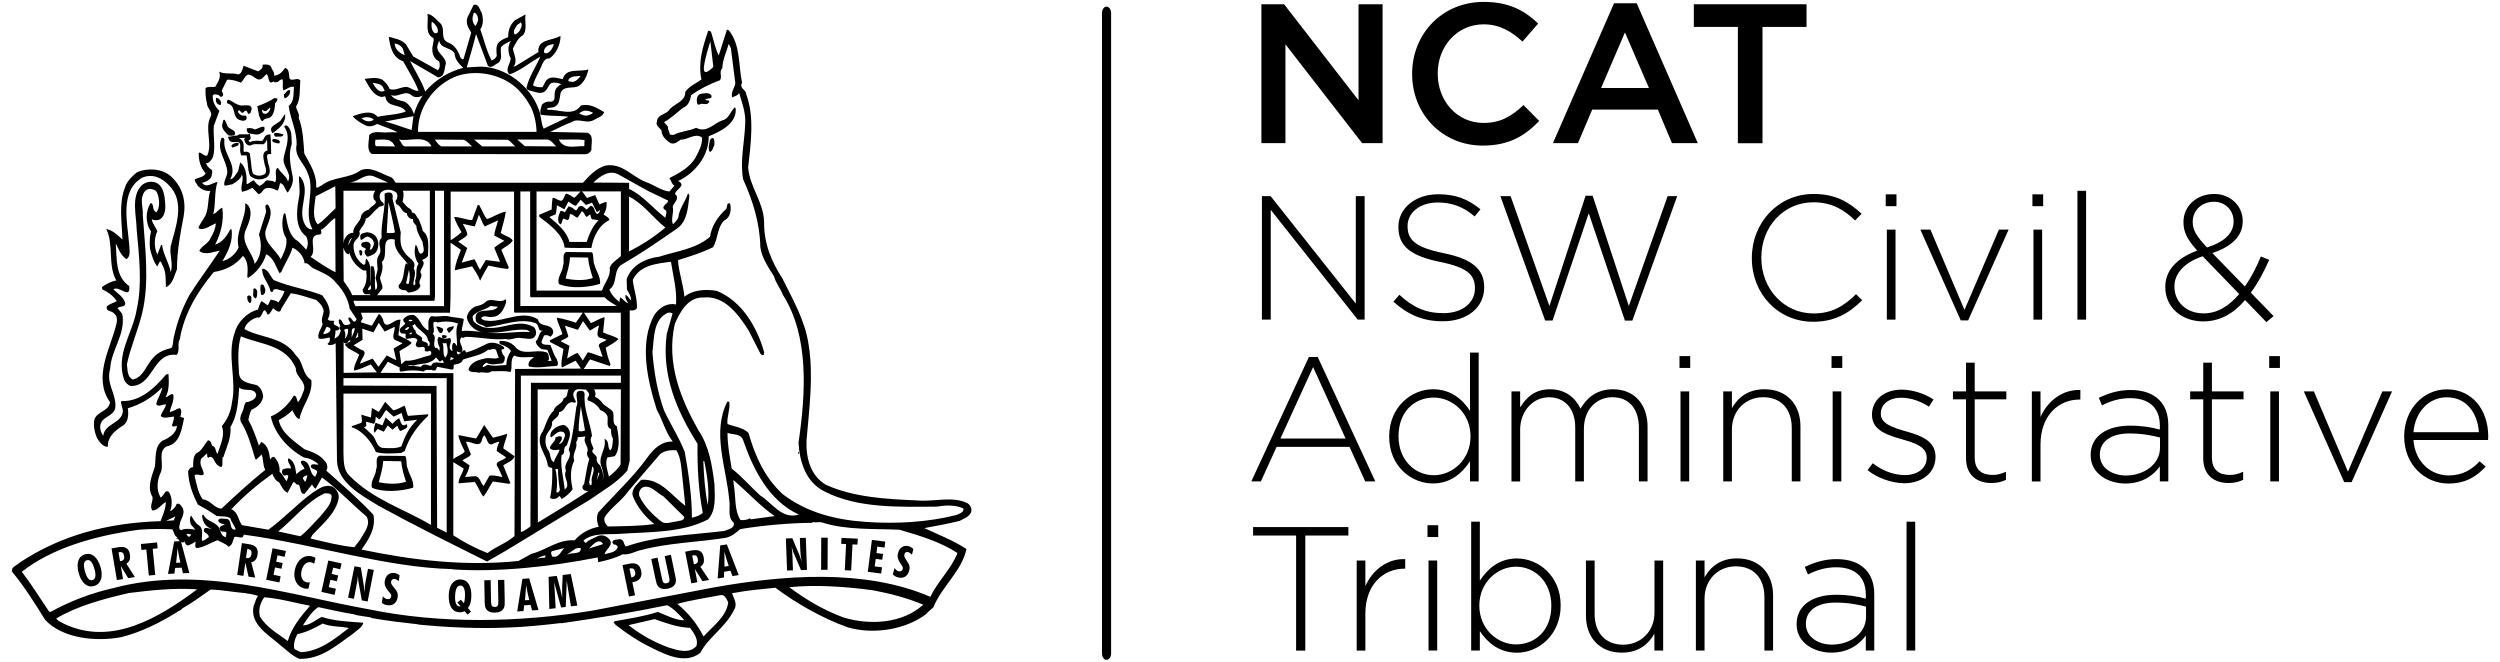 <?xml version="1.0" encoding="utf-8"?>
<!-- Generator: Adobe Illustrator 26.4.1, SVG Export Plug-In . SVG Version: 6.00 Build 0)  -->
<svg version="1.1" id="NCAT_Coat_of_Arms_logo" xmlns="http://www.w3.org/2000/svg" xmlns:xlink="http://www.w3.org/1999/xlink"
	 x="0px" y="0px" viewBox="0 0 340 90" style="enable-background:new 0 0 340 90;" xml:space="preserve">
<style type="text/css">
	.st0{enable-background:new    ;}
</style>
<g>
	<g class="st0">
		<path d="M171.56,0.58h3.08l10.12,13.06V0.58h3.27v18.89h-2.78L174.82,6.03v13.44h-3.27V0.58z"/>
		<path d="M192.05,10.08v-0.05c0-5.37,4.02-9.77,9.74-9.77c3.48,0,5.59,1.21,7.4,2.94l-2.13,2.46c-1.51-1.4-3.13-2.35-5.29-2.35
			c-3.59,0-6.24,2.97-6.24,6.67v0.05c0,3.7,2.62,6.69,6.24,6.69c2.32,0,3.81-0.92,5.43-2.43l2.13,2.16
			c-1.97,2.05-4.13,3.35-7.67,3.35C196.15,19.8,192.05,15.51,192.05,10.08z"/>
		<path d="M219.51,0.44h3.08l8.31,19.03h-3.51l-1.92-4.56h-8.93l-1.94,4.56h-3.4L219.51,0.44z M224.26,11.97l-3.27-7.56l-3.24,7.56
			H224.26z"/>
		<path d="M236.35,3.66h-5.99V0.58h15.33v3.08h-5.99v15.82h-3.35V3.66z"/>
	</g>
	<g class="st0">
		<path d="M171.62,26.67h1.18l11.59,14.62V26.67h1.2v16.8h-0.94l-11.83-14.93v14.93h-1.2V26.67z"/>
		<path d="M189.5,41.03l0.82-0.94c1.85,1.71,3.55,2.5,6.02,2.5c2.52,0,4.25-1.42,4.25-3.34V39.2c0-1.78-0.94-2.81-4.75-3.58
			c-4.03-0.82-5.66-2.18-5.66-4.73v-0.05c0-2.5,2.28-4.42,5.4-4.42c2.45,0,4.06,0.67,5.76,2.04l-0.79,0.98
			c-1.58-1.37-3.17-1.9-5.02-1.9c-2.47,0-4.1,1.42-4.1,3.17v0.05c0,1.78,0.91,2.86,4.9,3.67c3.89,0.79,5.52,2.18,5.52,4.63v0.05
			c0,2.71-2.33,4.58-5.57,4.58C193.58,43.72,191.52,42.83,189.5,41.03z"/>
		<path d="M204.05,26.67h1.39l5.28,14.95l4.92-15h0.96l4.92,15l5.28-14.95h1.3L222,43.6h-1.01L216.07,29l-4.92,14.59h-1.01
			L204.05,26.67z"/>
		<path d="M238.25,35.12v-0.05c0-4.75,3.55-8.69,8.4-8.69c3,0,4.8,1.1,6.53,2.69l-0.89,0.91c-1.46-1.42-3.14-2.47-5.67-2.47
			c-4.03,0-7.08,3.29-7.08,7.51v0.05c0,4.25,3.1,7.56,7.1,7.56c2.42,0,4.08-0.94,5.78-2.62l0.84,0.82c-1.78,1.75-3.7,2.93-6.67,2.93
			C241.8,43.76,238.25,39.95,238.25,35.12z"/>
		<path d="M256.46,26.43h1.46v1.61h-1.46V26.43z M256.61,31.23h1.18v12.24h-1.18V31.23z"/>
		<path d="M261.17,31.23h1.37l4.63,10.92l4.68-10.92h1.32l-5.5,12.34h-1.01L261.17,31.23z"/>
		<path d="M276.41,26.43h1.46v1.61h-1.46V26.43z M276.55,31.23h1.18v12.24h-1.18V31.23z"/>
		<path d="M282.53,25.95h1.18v17.52h-1.18V25.95z"/>
		<path d="M305.33,40.81c-1.58,1.85-3.43,2.9-5.69,2.9c-2.95,0-5.16-1.92-5.16-4.66v-0.05c0-2.26,1.61-3.91,4.34-4.92
			c-1.27-1.42-1.87-2.45-1.87-3.84V30.2c0-2.16,1.75-3.82,4.2-3.82c2.18,0,3.86,1.63,3.86,3.65v0.05c0,2.09-1.56,3.46-4.13,4.34
			l4.42,4.54c0.82-1.15,1.54-2.54,2.18-4.08l1.13,0.46c-0.77,1.73-1.58,3.24-2.5,4.46l3.1,3.19l-0.98,0.82L305.33,40.81z
			 M304.53,39.99l-4.97-5.14c-2.66,0.91-3.84,2.47-3.84,4.1v0.05c0,2.04,1.63,3.62,3.94,3.62
			C301.53,42.64,303.14,41.63,304.53,39.99z M303.77,30.13v-0.05c0-1.49-1.15-2.64-2.66-2.64c-1.7,0-2.9,1.2-2.9,2.71v0.05
			c0,1.06,0.46,1.87,1.94,3.46C302.54,32.89,303.77,31.71,303.77,30.13z"/>
	</g>
	<g class="st0">
		<path d="M178.01,48.55h1.2l7.83,16.92h-1.37l-2.14-4.7h-9.91l-2.14,4.7h-1.3L178.01,48.55z M183,59.64l-4.42-9.72l-4.44,9.72H183z
			"/>
		<path d="M188.93,59.4v-0.05c0-3.98,3-6.41,5.95-6.41c2.45,0,4.03,1.39,5.04,2.93v-7.92h1.18v17.52h-1.18v-2.74
			c-1.06,1.61-2.62,3.02-5.04,3.02C191.93,65.76,188.93,63.39,188.93,59.4z M199.99,59.38v-0.05c0-3.14-2.45-5.26-4.99-5.26
			c-2.66,0-4.8,1.94-4.8,5.23v0.05c0,3.22,2.23,5.28,4.8,5.28C197.54,64.63,199.99,62.5,199.99,59.38z"/>
		<path d="M205.56,53.23h1.18v2.18c0.79-1.27,1.9-2.47,4.08-2.47c2.14,0,3.46,1.22,4.13,2.64c0.79-1.37,2.11-2.64,4.42-2.64
			c2.9,0,4.7,2.04,4.7,5.11v7.42h-1.18V58.2c0-2.64-1.37-4.18-3.62-4.18c-2.06,0-3.86,1.58-3.86,4.32v7.13h-1.18v-7.34
			c0-2.54-1.39-4.1-3.58-4.1s-3.91,1.92-3.91,4.39v7.06h-1.18V53.23z"/>
		<path d="M228.41,48.43h1.46v1.61h-1.46V48.43z M228.55,53.23h1.18v12.24h-1.18V53.23z"/>
		<path d="M234.36,53.23h1.18v2.28c0.82-1.44,2.18-2.57,4.42-2.57c3.1,0,4.9,2.11,4.9,5.04v7.49h-1.18V58.2
			c0-2.52-1.42-4.18-3.89-4.18c-2.4,0-4.25,1.82-4.25,4.37v7.08h-1.18V53.23z"/>
		<path d="M249.09,48.43h1.46v1.61h-1.46V48.43z M249.24,53.23h1.18v12.24h-1.18V53.23z"/>
		<path d="M253.99,63.94l0.7-0.94c1.34,1.03,2.83,1.61,4.39,1.61c1.66,0,2.95-0.91,2.95-2.33v-0.05c0-1.44-1.54-1.97-3.24-2.45
			c-1.99-0.58-4.2-1.18-4.2-3.36v-0.05c0-1.97,1.66-3.38,4.03-3.38c1.46,0,3.12,0.53,4.34,1.34l-0.62,0.98
			c-1.13-0.74-2.47-1.22-3.77-1.22c-1.68,0-2.78,0.91-2.78,2.14v0.05c0,1.37,1.66,1.87,3.41,2.38c1.97,0.55,4.03,1.27,4.03,3.43
			v0.05c0,2.18-1.87,3.58-4.22,3.58C257.23,65.71,255.29,64.99,253.99,63.94z"/>
		<path d="M267.38,62.33v-8.02h-1.78v-1.08h1.78v-3.91h1.18v3.91h4.3v1.08h-4.3v7.9c0,1.75,1.03,2.38,2.45,2.38
			c0.6,0,1.1-0.12,1.8-0.43v1.1c-0.62,0.29-1.22,0.43-1.99,0.43C268.92,65.69,267.38,64.66,267.38,62.33z"/>
		<path d="M276.33,53.23h1.18v3.48c0.96-2.18,3-3.77,5.42-3.67v1.3h-0.12c-2.83,0-5.3,2.14-5.3,6.12v5.02h-1.18V53.23z"/>
		<path d="M284.33,61.92v-0.05c0-2.54,2.18-3.98,5.35-3.98c1.7,0,2.88,0.22,4.06,0.53v-0.53c0-2.47-1.51-3.74-4.03-3.74
			c-1.49,0-2.71,0.41-3.84,0.98l-0.43-1.03c1.34-0.62,2.66-1.06,4.34-1.06c1.66,0,2.98,0.46,3.86,1.34
			c0.82,0.82,1.25,1.94,1.25,3.46v7.63h-1.15v-2.04c-0.84,1.18-2.35,2.33-4.68,2.33C286.77,65.76,284.33,64.47,284.33,61.92z
			 M293.76,60.89V59.5c-1.03-0.26-2.4-0.55-4.15-0.55c-2.59,0-4.03,1.15-4.03,2.86v0.05c0,1.78,1.68,2.81,3.55,2.81
			C291.62,64.66,293.76,63.12,293.76,60.89z"/>
		<path d="M299.64,62.33v-8.02h-1.78v-1.08h1.78v-3.91h1.18v3.91h4.3v1.08h-4.3v7.9c0,1.75,1.03,2.38,2.45,2.38
			c0.6,0,1.1-0.12,1.8-0.43v1.1c-0.62,0.29-1.22,0.43-1.99,0.43C301.17,65.69,299.64,64.66,299.64,62.33z"/>
		<path d="M308.61,48.43h1.46v1.61h-1.46V48.43z M308.76,53.23h1.18v12.24h-1.18V53.23z"/>
		<path d="M313.32,53.23h1.37l4.63,10.92L324,53.23h1.32l-5.5,12.34h-1.01L313.32,53.23z"/>
		<path d="M326.97,59.38v-0.05c0-3.55,2.5-6.38,5.81-6.38c3.43,0,5.62,2.78,5.62,6.41c0,0.22,0,0.29-0.02,0.48h-10.15
			c0.22,3.05,2.4,4.82,4.8,4.82c1.9,0,3.19-0.84,4.2-1.92l0.82,0.72c-1.25,1.34-2.71,2.3-5.06,2.3
			C329.76,65.76,326.97,63.19,326.97,59.38z M337.13,58.78c-0.17-2.47-1.58-4.75-4.39-4.75c-2.42,0-4.3,2.04-4.51,4.75H337.13z"/>
	</g>
	<g class="st0">
		<path d="M176.28,72.83h-5.86v-1.15h12.96v1.15h-5.86v15.65h-1.25V72.83z"/>
		<path d="M184.51,76.23h1.18v3.48c0.96-2.18,3-3.77,5.42-3.67v1.3h-0.12c-2.83,0-5.3,2.14-5.3,6.12v5.02h-1.18V76.23z"/>
		<path d="M194.14,71.43h1.46v1.61h-1.46V71.43z M194.28,76.23h1.18v12.24h-1.18V76.23z"/>
		<path d="M201.26,85.83v2.64h-1.18V70.95h1.18v8.02c1.06-1.61,2.62-3.02,5.04-3.02c2.95,0,5.95,2.38,5.95,6.36v0.05
			c0,3.98-3,6.41-5.95,6.41C203.86,88.76,202.27,87.37,201.26,85.83z M210.98,82.4v-0.05c0-3.22-2.23-5.28-4.8-5.28
			c-2.54,0-4.99,2.14-4.99,5.26v0.05c0,3.14,2.45,5.26,4.99,5.26C208.85,87.63,210.98,85.69,210.98,82.4z"/>
		<path d="M215.69,83.72v-7.49h1.18v7.27c0,2.52,1.42,4.18,3.89,4.18c2.4,0,4.25-1.82,4.25-4.37v-7.08h1.18v12.24H225v-2.28
			c-0.82,1.44-2.18,2.57-4.42,2.57C217.49,88.76,215.69,86.65,215.69,83.72z"/>
		<path d="M230.64,76.23h1.18v2.28c0.82-1.44,2.18-2.57,4.42-2.57c3.1,0,4.9,2.11,4.9,5.04v7.49h-1.18V81.2
			c0-2.52-1.42-4.18-3.89-4.18c-2.4,0-4.25,1.82-4.25,4.37v7.08h-1.18V76.23z"/>
		<path d="M244.34,84.92v-0.05c0-2.54,2.18-3.98,5.35-3.98c1.7,0,2.88,0.22,4.06,0.53v-0.53c0-2.47-1.51-3.74-4.03-3.74
			c-1.49,0-2.71,0.41-3.84,0.98l-0.43-1.03c1.34-0.62,2.66-1.06,4.34-1.06c1.66,0,2.98,0.46,3.86,1.34
			c0.82,0.82,1.25,1.94,1.25,3.46v7.63h-1.15v-2.04c-0.84,1.18-2.35,2.33-4.68,2.33C246.79,88.76,244.34,87.47,244.34,84.92z
			 M253.78,83.89V82.5c-1.03-0.26-2.4-0.55-4.15-0.55c-2.59,0-4.03,1.15-4.03,2.86v0.05c0,1.78,1.68,2.81,3.55,2.81
			C251.64,87.66,253.78,86.12,253.78,83.89z"/>
		<path d="M259.29,70.95h1.18v17.52h-1.18V70.95z"/>
	</g>
	<g id="Vertical_line_2_">
		<path d="M150.49,89.74c-0.35,0-0.62-0.39-0.62-0.87V1.77c0-0.48,0.28-0.87,0.62-0.87s0.62,0.39,0.62,0.87v87.1
			C151.11,89.35,150.83,89.74,150.49,89.74L150.49,89.74z"/>
	</g>
	<g id="Coat_of_Arms_group_2_">
		<g id="Coat_of_Arms_elements_2_">
			<g>
				<path d="M131.62,68.46c-2.02-1.05-4.59-0.19-6.82-0.4c-4.32-0.18-8.73-0.43-12.48-2.13c-2.09-1.23-2.74-3.67-2.63-6.06
					c0.36-4.22,0.97-8.8,0.29-12.94c-0.47-3.32-2.13-6.13-3.57-9.06c-1.48-2.27-2.53-4.76-2.49-7.68c-0.08-2.75-1.95-4.73-2.17-7.39
					c0.36-3.25,0.87-6.96-0.25-9.95c-0.03-0.69-1.01-0.84-0.58-1.59c-0.51-2.41-0.18-5.19-1.84-7.18l-0.22-0.04l-1.11,3.51
					c-0.51-1.01-0.69-2.13-1.05-3.21c-0.11-0.11-0.26-0.22-0.4-0.11c-0.69,2.02-1.41,4.33-0.9,6.57c-0.76,0.58-1.66,0.9-2.2,1.7
					c0.03,1.41-1.66,1.59-2.27,2.56c-0.51,0.54-1.55,0.54-1.58,1.48c-0.25,0.5,0.36,0.83,0.61,1.19c0.03,0.79,0.61,1.33,1.22,1.73
					c0.61,0.21,0.9-0.15,1.4-0.47c1.01,0.03,1.95-0.97,2.89-0.29c0.07,1.01-0.44,1.88-0.86,2.7c-0.8,1.41-2.35,2.2-3.57,2.82
					c0.25,0.36,0.29,0.79,0.68,1.04l-0.68,0.79c-1.16-0.14-2.13-0.94-3.21-1.3c-1.84-0.69-3.17-2.6-5.44-2.24
					c-1.26,0.33-2.23,1.37-3.1,2.34H53.82c-0.18-0.18-0.33-0.61-0.65-0.76c-1.33-0.43-2.63-1.51-4.11-0.94
					c-1.59,1.19-3.82,0.84-5.34,2.09c-0.25,0.04-0.51,0.43-0.72,0.22c0.11-1.8-0.87-3.14-1.62-4.59c-0.11-1.65-0.18-3.35-0.76-4.86
					c0.18-0.51-0.29-0.97-0.36-1.52c0.65-0.97,0.47-2.35,0.58-3.57c-0.4-0.43-1.01,0.14-1.44-0.18c-0.15-0.54,0-1.34-0.62-1.51
					c-0.36,0.54-0.86,1.05-1.51,1.05c0.11-0.54-0.32-0.76-0.4-1.2c-0.25-0.36-0.76-0.33-1.16-0.28v0.28
					c-0.07,0.33-0.39,0.47-0.61,0.62l-1.98-0.76c-0.15,0.43-0.18,1.04-0.72,1.19c-0.79-0.29-1.84,0.04-2.6-0.39
					c0.32,0.79-0.18,1.44-0.51,2.05c-0.39,0.11-0.97-0.07-1.33,0.18c-0.04,0.61,0,1.41,0.18,2.05c0,0.73,0.9,1.27,0.47,1.91
					c-0.79,1.69,0.33,3.57-0.43,5.23c-0.43,0.15-0.72-0.47-1.15-0.4c-0.03,1.08,0.25,2.06,0.94,2.81c-0.29,0.57-0.97,0.54-1.48,0.83
					c-0.04,0.36,0.32,0.57,0.39,0.86c0.43,0.43,0.98,0.79,1.73,0.69c-0.43,1.16-0.14,2.6-0.83,3.64c-0.25,0.47-0.69,0.97-0.79,1.44
					c0.68,0.44,1.66-0.4,2.38-0.65c-0.08,0.72-0.36,1.37-0.72,1.98c-0.33,0.83-1.19,1.01-1.55,1.76c0.76,0.66,1.95,0.11,2.78-0.03
					c-1.27,1.94-2.85,4.04-4.11,6.02c-0.94,1.73-1.66,3.61-2.09,5.59c-0.18,0.51-0.07,1.2-0.36,1.62c-0.94,0.22-1.8,0.57-2.45,1.3
					c-0.97,0.98-1.33,2.67-2.81,3c-0.8-0.39-0.69-1.33-0.8-2.09c0.51-2.39,1.52-4.61,2.09-7c1.01-4.29,0.36-8.95,0.07-13.27
					c0.07-0.97-0.36-1.94,0.04-2.81c0.14-0.43,0.5-0.76,0.97-0.76c0.39,0.07,0.75,0.11,0.94,0.54c0.33,0.8,0.43,1.98-0.11,2.67
					l-0.25-0.22c-0.29-0.32-0.07-0.93-0.51-1.08c-0.72,1.05-0.76,2.78,0.04,3.86c-0.18,0.72-0.22,1.59-0.14,2.38
					c0.22,0.83,0.47,1.73,0.97,2.38c0.25-0.18,0.15-0.58,0.47-0.65c0.18,0.14,0.14,0.4,0.29,0.54c0.47,0.9,0.4,1.95,0.43,2.96
					c0.97-0.43,1.12-1.58,1.51-2.45c0-2.57,0.47-4.87,0.91-7.22c0.36-2.13-0.18-4-1.73-5.41c-1.16-1.08-3.25-1.19-4.65-0.54
					c-0.69,0.58-1.41,1.27-1.63,2.13c-0.83,2.13-0.39,4.69-0.32,7c-0.65-0.61-1.34-1.27-2.2-1.44c1.05,2.09,0.18,4.97,1.37,7
					c-0.72,0.14-1.37,0.47-1.95,0.9c0,0.11,0,0.25,0.07,0.33c0.76,0.36,1.44,0.83,1.95,1.59c-0.47,0.25-0.97,0.36-1.37,0.72
					c-0.14,0.75,0.68,0.51,1.05,1.01c0.43,0.32,0.36,1.01,0.25,1.44c-0.83,3.32-3.21,7.22-0.86,10.57
					c-0.15,1.26-1.77,1.23-2.13,2.38c-0.15,0.83,0.04,1.73,0.36,2.49c0.29,0.46,0.82,1.26,1.48,1.19c-0.07-1.3,0.9-2.13,1.95-2.82
					c0.83-0.43,0.9-1.54,0.76-2.41c1.73-0.51,3.32-1.44,4.65-2.81l0.04,0.04c-0.21,0.89-0.61,1.33-0.83,2.19
					c0.32,0.54,0.9-0.07,1.34,0.07C22.47,55.57,22,56,21.86,56.57c0.36,0.44,1.26,0.11,1.8,0.08c0,0.4-0.11,0.75-0.25,1.09
					c-0.08,0.54,0.47,0.1,0.65,0.21c-0.08,1.02-1.2,1.7-1.99,1.99c-1.12,0.87-0.83,2.35-1.01,3.54c-0.39,1.26-1.12,2.77-0.32,4.11
					c0.11,0.61-0.47,1.29,0,1.84c0.76-0.03,1.15-0.79,1.81-1.16c0,0.91-0.4,1.77-0.72,2.61c-7.11,0.21-13.56,1.9-19.19,5.66
					C2.28,76.9,1.56,77.08,1.6,77.7c1.77,2.13,3.14,4.37,4.54,6.6c2.38,2.56,6.96,3,10.35,2.35c2.74-0.68,5.38-2.03,7.58-3.4
					c0.14-0.14,0.57-0.24,0.72-0.51c1.33-0.75,2.52-1.62,3.85-2.56c1.52,0.03,3.36,0.39,4.88,0.5v0.04c0.57,0,1.08,0.21,1.58,0.32
					c-0.32,0.4-0.39,0.91-0.61,1.38c-0.54,2.51,2.05,3.92,3.61,5.3c0.9,0.72,1.59,1.44,2.59,1.88c3.03,0.1,5.2-1.95,7.25-3.36
					c0.57-0.51,1.3-0.87,1.48-1.55c-1.95-0.15-3.9-0.21-5.66-0.79c-0.83,0.39-1.59,1.15-2.56,1.15c0.57-0.9,1.26-1.95,2.09-2.48
					c1.59,0.32,3.17,0.72,4.83,0.97c0.18,0.07,0.32,0.11,0.47,0.14c0.61,0.08,1.26,0.22,1.88,0.29v0.07
					c2.31,0.41,4.15,0.62,6.42,0.87v0.03c4.07,0.4,8.37,0.58,12.33,0.4c2.16-0.07,5.09-0.36,7.07-0.61v0.04
					c4.8-0.68,9.92-1.52,14.43-2.46c0.86,0.4,1.55,1.19,2.31,1.98l-0.11,0.08c-1.26-0.11-2.35-0.72-3.46-1.15
					c-1.88,0.62-3.86,0.9-5.84,1.26l-0.18,0.14l0.28,0.36c1.59,1.23,3.14,2.28,5.09,3.21c1.66,0.8,4.36,2.21,6.42,0.61
					c1.19-2.23,3.43-3.46,4.59-5.84c0.54-0.8-0.04-1.59-0.26-2.28c2.09-0.39,3.8-0.54,5.89-0.75c2.78,2.09,6.42,4.18,9.91,5.41
					c3.61,1.01,7.93,0.22,10.61-1.84c0.24-0.32,0.72-0.65,0.97-0.9c1.11-2.81,3.86-4.91,4.5-7.93c-1.8-1.19-3.82-1.95-5.73-2.85
					c1.59-0.29,3.21-0.58,4.8-0.98c0.58-0.32,1.22-0.5,1.55-1.15C132.23,69.25,132.01,68.75,131.62,68.46z M96.61,5.62l0.4,3.47
					c0,0-1.18,1.29-1.28,0.38C95.64,8.57,96.61,5.62,96.61,5.62z M84.01,23.67l4.14,2.31l2.71,1.3c0,0.47-0.93,0.65-0.54,1.19
					c0.58,0.18,0.18,0.79,0.18,1.15c-1.73-1.3-3.03-3.02-4.94-3.93v-0.83l-4.87-0.03C81.59,24.03,82.67,23.09,84.01,23.67z
					 M90.49,30.95c-1.55,1.3-3.17,2.35-4.94,3.25v-7.47C87.5,27.71,88.84,29.65,90.49,30.95z M72.97,26.04h5.99l-0.83,0.86
					c-0.39-0.18-0.72-0.5-1.16-0.57c-0.28,0.32-0.32,1.15-0.83,0.94c-0.36-0.07-0.58-0.36-0.98-0.36c-0.1,0.51-0.1,1.05-0.14,1.59
					l-1.7,0.72l0.04,0.28c1.4,1.05,3.21,2.35,3.43,4.18c1.19,0.07,2.41,0.04,3.64,0.04c0.25-1.48,1.01-3.1,2.45-3.79
					c-0.07-0.4-0.54-0.54-0.79-0.76c0.32-0.47,0.47-1.08,0.4-1.7c-0.32,0-0.65,0.22-0.97,0.33l-0.58-1.27l-1.11,0.4
					c-0.26-0.32-0.43-0.65-0.69-0.9h5.3v8.8c-0.51,0.51-1.29,0.87-1.52,1.59c0.19,1.23-0.76,2.06-1.04,3.1h-8.91
					C72.97,39.52,72.97,26.04,72.97,26.04z M76.18,30.52c0.32-0.11,0.21-0.54,0.43-0.79l0.61,0.22c0.22-0.18,0.25-0.54,0.29-0.83
					c0.4-0.07,0.65,0.44,1.05,0.47l0.58-0.87c0.32,0.15,0.36,0.58,0.65,0.79l0.47-0.36c0.11,0.21,0.07,0.61,0.32,0.68l0.83,0.11
					c-0.86,0.87-1.29,1.95-1.62,2.96h-2.35c-0.32-1.37-1.62-2.46-2.74-3.39l0.87-0.36c0.11-0.36,0.11-0.8,0.18-1.23l1.01,0.54
					l0.54-1.05c0.32,0.18,0.61,0.5,1.02,0.58l0.65-0.83l0.72,0.72l0.83-0.32l0.65,1.29l0.44-0.28c0,0.14-0.11,0.43-0.36,0.53
					c-0.51-0.14-0.25-1.04-0.94-1.11L79.8,28.5c-0.32-0.18-0.57-0.68-1.01-0.43c-0.25,0.14-0.29,0.72-0.61,0.47
					c-0.25-0.22-0.5-0.43-0.87-0.47l-0.5,0.83c-0.15-0.18-0.36-0.21-0.58-0.21C75.99,29.22,75.67,30.01,76.18,30.52z M70.77,26.04
					h1.33v14.28l0.11,0.11h10.03c0.43,0.5,1.08,0.83,1.66,1.19H70.77V26.04z M86.06,38.06c0.98-2.02,3.21-2.2,5.19-2.46
					c0.29,1.91,0.83,3.79,0.69,5.81c-1.23-0.26-2.24,0.43-2.92,1.37c-2.17,3.86-0.94,9.05,0.32,12.99c0.79,1.37,1.15,3,2.16,4.29
					c-1.51-0.1-2.66,1.02-3.49,2.21c-1.84,2.56-4.4,4.94-6.61,7.39c-0.35,0.57-0.21,1.44,0.04,1.98c-1.23,0.22-2.45,0.86-3.28,1.84
					c-2.31-0.14-3.86,1.34-5.88,1.84c-0.58,0.32-1.16,0.65-1.77,0.97c-7.28,0.76-14.53-0.11-21.35-1.55
					c0.94-1.3,1.99-2.89,1.63-4.72c-1.98-2.13-4.25-4.08-6.42-6.02c0.26-0.36,0.15-0.91-0.14-1.23c-0.73-0.98-1.77-1.3-2.82-1.67
					c-1.33-1.05-3.17-2.19-3.5-3.97c0.61-0.32,1.3-0.76,1.84-1.33c0.25,0.38,0.43,1.01,0.97,1.22c0.32-1.88,1.84-3.25,1.62-5.34
					c-1.3-0.79-1.01-2.41-2.1-3.35c-1.65-2.56-4.72-2.31-6.99-3.57c0.14-0.76,0.97-1.37,1.73-1.59c0.9,0.28,0.65-2.02,1.44-0.36
					c0.36-0.14,0.51-0.61,0.72-0.9c0.25,0.18,0.94,0.93,1.12,0.07l1.28-2.09c1.16,0.11,2.28,0.58,3.47,0.91
					c0.47,0.39,0.9,0.86,1.01,1.48c-0.04,0.57-0.43,1.18-0.14,1.8c-0.18,0.65-0.76,1.27-0.54,1.95c0.47,0.15,1-0.04,1.48-0.14
					c0.1,0.29,0.04,0.68-0.21,0.79c-0.22,0.18,0.25,0.18,0,0.21c0.36,0.11,0.76,0,1.04-0.21l0.18,16.01
					c0.11,3.03,3.46,4.73,5.66,6.1c4.87,2.67,9.81,5.12,14.75,7.58l2.45-1.41l11.58-7.03C82,66.7,83.88,65.69,85.32,64l0.32-1.34
					V42.2c0.33,0.07,0.84,0.03,0.98-0.32C86.68,40.51,86.17,39.32,86.06,38.06z M94.86,60.35c-0.04,3.14,0.14,6.42,0.72,9.41
					c-0.43,0.36-0.97,0.54-1.48,0.65c0-2.99-0.46-6.02-0.97-8.94c-0.76-1.95-1.91-3.71-2.81-5.63c-0.9-2.49-1.37-5.16-1.59-7.94
					c0.25-1.99,0.08-4.47,2.13-5.38c0.21-0.03,0.43,0,0.61,0.11l-0.79,2.78C89.92,51.04,92.08,55.95,94.86,60.35z M87.21,65.25
					c-0.61,0.65-1.52,1.38-1.08,2.38c0.58,1.37,1.59,2.64,2.85,3.64c-1.98,0.29-4.29,0.29-6.31,0.33c-0.32-0.33-0.61-0.76-0.43-1.27
					c0.83-1.3,2.34-2.24,3.21-3.53l4.33-5.05c0.61-0.47,1.44-0.58,2.23-0.5c0.68,1.19,0.65,2.66,0.83,4.04l0.36,3.5
					C91.22,67.3,89.85,65.07,87.21,65.25z M93.06,70.3c-0.04,0.62-0.72,0.47-1.08,0.62c-0.65,0.06-1.45,0.43-2.02,0.03
					c-1.19-0.94-2.38-2.13-3-3.46c-0.14-0.43,0-0.9,0.4-1.18c1.08-0.51,1.98,0.78,2.85,1.18L93.06,70.3z M78.99,74.56
					c0.03,0.9-1.16,0.54-1.73,0.83h-0.14C77.73,75.1,78.27,74.34,78.99,74.56z M76.79,74.52c-0.51,0.36-0.73,1.44-1.7,1.16
					c-0.07-0.22-0.29-0.65,0.03-0.73L76.79,74.52z M74.19,75.53l-0.04,0.29l-1.23,0.14C73.37,75.85,73.76,75.57,74.19,75.53z
					 M42.46,72.79c1.41-1.55,3.28-2.99,3.61-5.11c0.03-0.66-0.36-1.22-0.91-1.52c-1.04-0.32-1.8,0.32-2.56,0.79
					c-2.09,1.48-4.04,3.61-6.1,5.09l-3.6-0.62c-0.5-0.68-0.5-1.76-1.44-2.16c1.73-1.84,3.61-3.42,5.59-4.83
					c0.15,0.43,0.43,0.98,0.9,1.16c0.33,0.5,0.58,1.18,1.16,1.43l0.76-1.43c0.32-0.11,0.36,0.43,0.75,0.32
					c0.32,0.4,0.15,1.3,0.79,1.26l1.01-1.26c0.19,0.14,0.25,0.47,0.51,0.55l0.86-1.52c2.13,1.54,4.07,3.64,6.06,5.3
					c0.58,1.01-0.18,2.02-0.69,2.85c-0.25,0.5-0.65,0.87-0.97,1.33c-1.84-0.17-4-0.72-5.95-1.18L42.46,72.79z M40.84,72.93l-3-0.65
					c2.09-1.69,3.97-4.14,6.35-5.2c0.29,0.04,0.76-0.03,0.9,0.33c0.07,1.16-0.86,1.95-1.52,2.81
					C42.67,71.13,41.81,72.21,40.84,72.93z M27.41,62.33c0.3-0.18,0.47-0.5,0.76-0.65c0.04,0.22-0.07,0.43,0.14,0.58
					c0.76-0.54,0.76,0.76,1.37,1.04c0.11,0.19,0.32,0.15,0.47,0.21c0.18-0.39,0.07-0.9,0.11-1.33h0.11
					c0.43-1.34,1.12-2.67,0.97-4.12c0.97-1.54,1.05-3.5,1.19-5.37c0.65,0.65,1.95-0.07,2.31,0.94c0.04,0.65-0.65,0.87-1.12,1.05
					c-0.4-0.08-0.43,0.35-0.54,0.62c-0.07,0.72-0.72,1.29-0.43,2.05c0.97,1.55,1.44,3.32,1.95,5.05l0.15,0.1l0.72-0.68
					c0.29,0.61,0.14,1.47,0.51,2.08c-2.09,1.7-3.86,3.29-5.95,5.27c-1.01-0.03-1.52-1.19-2.56-1.26c-0.69-0.94-0.83-2.13-1.12-3.25
					c0.4-0.35,0.97,0.22,1.27-0.18C27.67,63.78,26.95,63.13,27.41,62.33z M43.07,64.42l-0.22,0.43c-0.9-0.57-0.47-1.88-1.58-2.2
					c-0.15,0-0.33,0-0.36,0.18c0.03,0.36,0.43,0.58,0.5,0.95c-0.47,0.1-0.76,0.43-1.12,0.71c-0.11-0.82-0.21-1.83-1.08-2.16
					c-0.22,0.51,0.36,0.87,0.36,1.4c-0.4-0.1-0.79-0.02-1.11,0.11c-0.15,0.17-0.15,0.5,0,0.65c0.14,0.36,0.43,0.04,0.72,0.15
					c0.07,0.25-0.11,0.5-0.18,0.8c-0.33-0.25-0.51-0.98-0.98-1.26c0.07-0.83-0.25-1.56-0.76-2.06c-0.25,0-0.4,0.21-0.54,0.37
					c-0.08-0.94-0.29-1.98-1.19-2.39l-0.32,0.51c-0.36-1.08-0.83-2.42-1.44-3.53c0.15-0.48,0.18-0.98,0.47-1.38
					c0.76-0.29,1.41-0.94,1.55-1.73c-0.04-0.62-0.29-1.23-0.86-1.59c-0.9-0.25-2.28-0.32-2.42-1.55c-0.11-1.66-0.22-3.57,0.25-5.09
					c2.63,1.12,6.13,1.12,7.47,4.34c-0.07,1.26,1.73,1.9,0.97,3.31c-0.15,0.47-0.36,0.9-0.65,1.3c-0.19-0.14-0.15-0.87-0.58-0.9
					c-0.69,1.19-1.88,2.35-3.14,2.85c0.5,2.35,2.34,4.4,4.51,5.59c0.76,0.08,1.48,0.44,1.99,0.94c-0.29,0.11-0.8-0.21-1.05,0.14
					C42.17,63.99,43.43,63.67,43.07,64.42z M41.81,64.64c-0.11,0.29-0.11,0.65-0.33,0.9c-0.07-0.18-0.47-0.5-0.15-0.72
					C41.48,64.75,41.63,64.64,41.81,64.64z M44.41,44.44c0.29,0.04,0.72,0.22,0.47,0.58c-0.25,0.33-0.58,0.4-0.94,0.4L44.41,44.44z
					 M46.82,44.91c0.03-0.21,0.29-0.18,0.51-0.18c0.07,0.5-0.11,1.04-0.43,1.34C47,45.74,47,45.23,46.82,44.91z M47.22,46.64
					c0.15-0.11,0.22-0.54,0.47-0.25l-0.79,0.47c0.43,0.69,1.3,0.86,1.95,1.37c-0.25,0.72-0.72,1.41-0.72,2.16
					c0.79-0.11,1.62-0.57,2.31-0.83c0.25,0.36,0.54,0.76,0.83,1.08l-4.54,0.07v-4.18C46.82,46.71,47.07,46.78,47.22,46.64z
					 M48.23,44.59c0.03,0.47-0.22,0.79-0.36,1.19H47.8C47.94,45.38,47.61,44.66,48.23,44.59z M49.31,46.21l-0.04-1.51l1.52,0.5
					l0.72-1.3l0.8,1.19l1.37-0.65c0.07,0.62-0.61,1.66,0.25,1.88l0.83,0.36l-1.23,0.72l0.36,1.59l-1.3-0.65l-1.12,1.55l-0.79-1.12
					l-1.7,0.69c0.03-0.65,1.3-1.62,0.07-1.92l-0.97-0.58L49.31,46.21z M48.34,46.03l0.36-0.9v0.68L48.34,46.03z M60.75,51.43v21
					l-1.3-0.65l-0.08-19.29l-12.66-0.05v-1.01C46.71,51.43,60.75,51.43,60.75,51.43z M58.61,53.53v17.86
					c-3.71-2.2-7.82-3.4-11.07-6.68c-0.83-0.79-0.79-1.94-0.83-3.1v-8.08H58.61z M76.25,46.42c0.18-0.25,0.83-0.32,1.05-0.69
					l-0.47-1.44l1.77,0.57l0.69-1.19l0.93,1.29l1.23-0.72c0,0.51-0.62,1.66,0.36,1.73l0.69,0.25c-0.32,0.32-1.37,0.39-0.97,1.05
					l0.43,1.26c-0.72-0.14-1.29-0.5-2.02-0.62l-0.68,1.13c-0.19-0.26-0.43-0.72-0.72-1.05c-0.5,0.18-0.94,0.5-1.41,0.76l0.32-1.73
					L76.25,46.42z M81.84,63.55c0.18,0.62,0.43,1.45-0.07,1.96c0.54-0.58,0.11-1.55-0.14-2.21c-0.43-0.32-0.54-0.69-0.47-1.11
					c-0.14-0.43-0.97-0.65-0.43-1.16c-0.18-0.53-0.65-1.19-0.21-1.76c-0.29-1.88-1.16-3.64-1.01-5.6c0-0.21-0.07-0.43-0.29-0.5
					c-1.51-0.22-0.36,1.37-0.83,2.13c-0.3,1.98-0.45,4.04-1.05,5.88c0.65,1.12-0.83,1.73-0.37,2.84c-0.39,0.8,0.33,1.38,0.15,2.21
					l-0.32,0.36c-0.15-1.55-0.61-3.13-0.43-4.68c0.68-0.29,0.03-0.98,0.72-1.34c0.18-0.65,0.62-1.34,0.33-2.06
					c-0.11-0.29-0.44-0.65-0.76-0.72c-0.68,0.07-1.3,0.36-1.7,0.97c-0.04,0.22-0.26,0.54,0,0.72c0.51-0.33,0.94-1.01,1.66-0.72
					c0.46,0.36,0.07,0.87-0.08,1.26c-0.14,0.21-0.29,0.33-0.54,0.37c0.19-0.3,0.54-0.58,0.37-0.98c-0.29-0.21-0.58,0.04-0.83,0.07
					c0.14,0.68-1.59,1.48-0.21,1.73c0.29,0.04,0.51-0.08,0.79-0.04c-0.22,0.58-0.65,1.08-0.79,1.69c-0.54-0.28-0.43-1.01-0.69-1.51
					c-0.39-0.46-0.51-1.12-0.44-1.73c0.07-0.87,1.01-1.27,0.87-2.21c0.28-0.54,0.97-0.64,0.97-1.36c0.9-0.15,0.76-1.16,1.63-1.34
					c0.21-0.11,0.57,0.25,0.65-0.11c-0.22-0.4-0.51-0.89-0.26-1.29c0.29-0.62,1.12-0.29,1.62-0.33l0.4,0.47
					c0.21,0.47-0.44,0.65-0.07,1.04c0.69,0.19,1.27,0.65,1.62,1.27c0.43,0.14,0.86,0.48,1,0.9c0.08,0.69-0.25,1.38,0.48,1.73
					c-0.04,0.48,0.04,0.9,0.25,1.27c-0.04,0.57-0.04,1.15-0.32,1.59c-0.47-0.25-0.15-1.09-0.62-1.44c-0.07-0.07-0.15-0.11-0.21-0.11
					C82.53,61.18,81.19,62.15,81.84,63.55z M81.52,64.38l-0.36,0.97l0.22-1.11L81.52,64.38z M80.47,65.51
					c-0.03,0.17,0.07,0.36-0.11,0.47c-0.25,0.07-0.11-0.26-0.25-0.33c0.11-0.75,0.36-1.48,0.43-2.23
					C81.09,63.91,80.33,64.75,80.47,65.51z M79.35,66.59c0.15,0.18,0.43,0.18,0.69,0.18c-2.27,1.48-4.62,2.92-6.89,4.29l-0.03-18.1
					h4.22c-0.29,0.39-0.04,1.05-0.69,1.22c-0.11,0.79-1.19,0.86-1.33,1.66c-1.01,0.9-1.05,2.23-1.77,3.25
					c-0.61,1.59,0.83,2.74,0.94,4.21c0.11,0.25,0.36,0.33,0.61,0.33c0.03,1.3,0,2.82-0.29,4.07c0.19,0.22,0.69,0.18,0.94,0.05
					l0.36-0.3l0.29,0.43c0.57-0.37,1.12-0.8,1.48-1.37c-0.29-1.27-0.4-2.67,0.22-3.86c-0.36-0.98,0.51-1.56,0.25-2.53
					c0.18-0.18,0.21-0.39,0.21-0.65l1.08-0.11c-0.5,0.86,0.61,1.41,0.19,2.21c-0.04,0.32,0.14,0.61,0.32,0.86
					c-0.37,1.08-0.47,2.27-0.72,3.43C79.17,66.01,79.14,66.37,79.35,66.59z M75.53,63.78l0.36,0.02c0,0.98,0.11,1.92,0.25,2.82
					c-0.03,0.21-0.25,0.46-0.47,0.32C75.82,65.9,75.78,64.75,75.53,63.78z M78.7,58.61c-0.03-1.11,0.18-2.24,0.29-3.35l0.57,3.29
					C79.28,58.65,78.99,58.72,78.7,58.61z M82.6,62.22l1.01-0.18c0.83-1.12,0.5-2.81,0.29-4.05c-0.94-0.5,0-1.81-0.86-2.3
					l-0.98-0.72c-0.26-0.4-0.72-0.83-1.15-1.01c0.15-0.33,0.07-0.72-0.11-1.01h3.64l-0.04,10.2c-0.36,0.65-1.01,1.22-1.59,1.66
					C82.63,63.99,82.24,63.05,82.6,62.22z M72.21,52.05L72.14,71.6c-0.4,0.28-0.9,0.68-1.3,0.75V51.08h13.6v0.98H72.21V52.05z
					 M84.44,50.18h-5.05c0.32-0.4,0.5-0.87,0.86-1.3l2.67,0.9l0.11-0.22c-0.29-0.72-0.51-1.48-0.65-2.27
					c0.58-0.36,1.26-0.69,1.73-1.19c-0.61-0.44-1.4-0.54-2.09-0.9l0.21-2.06c-0.65,0.11-1.22,0.58-1.87,0.8l-0.94-1.41h5.01v7.65
					H84.44z M61.28,33.01l1.41,0.97c-0.36,0.9-0.76,1.84-0.83,2.78l2.35-0.54c0.36,0.58,0.83,1.23,1.08,1.95
					c0.28-0.58,0.72-1.38,1.12-2.05c0.9,0.17,1.77,0.39,2.67,0.46l0.11-0.22l-1.01-2.38c0.47-0.43,1.22-0.68,1.55-1.3
					c-0.43-0.54-1.11-0.58-1.62-1.01c0.22-0.97,0.54-1.88,0.68-2.89c-0.9,0.14-1.69,0.75-2.56,1.01c-0.43-0.47-0.69-1.3-1.08-1.91
					h-0.18l-0.76,2.06c-0.83-0.04-1.59-0.43-2.45-0.43c0.21,0.69,0.61,1.41,1.01,2.06c-0.4,0.36-1.05,0.87-1.48,1.09v-6.6h8.62
					v16.32l0.07,0.14h9.28l-0.94,1.37c-0.83-0.29-1.7-0.54-2.6-0.69c0.11,0.76,0.58,1.48,0.76,2.24l-1.73,0.86l0.07,0.22l1.81,0.94
					c-0.08,0.83-0.4,1.69-0.22,2.52l1.88-0.93l0.72,1.08l-8.96,0.05L69.97,72.9c-1.08,0.98-2.52,1.41-3.67,2.32
					c-1.62-0.65-3.25-1.48-4.65-2.42v-9.95l1.41,0.87c-0.14,0.68-0.72,1.29-0.69,2.01l2.2-0.18c0.47,0.65,0.68,1.37,1.16,1.98
					c0.5-0.54,0.83-1.37,1.3-2.05l2.2,0.32l0.18-0.11l-0.97-2.41c0.54-0.36,1.33-0.58,1.54-1.23l-1.54-1.08
					c0.1-0.68,0.46-1.33,0.54-1.98c-0.65,0.22-1.3,0.39-1.94,0.54l-1.19-1.73l-1.09,1.84l-2.42-0.47c0.11,0.76,0.54,1.52,0.87,2.24
					c-0.4,0.47-1.05,0.61-1.55,1.01V50.75l-9.92-0.04l1.01-1.51l1.62,0.79c-0.07,0.22-0.07,0.61,0.25,0.54
					c1.01-0.21,2.06-0.21,3.03,0c0.25-0.43,0.83-0.11,0.97-0.25c0.15,0.07,0.4,0.18,0.62,0.07l0.22-0.47l2.05,0.4
					c0.4-0.15-0.04-0.69,0.4-0.72c0.4-0.04,0.9-0.18,1.05-0.65c1.16-0.43,2.53-0.58,3.46-1.37c0.18,0.22,0.72-0.36,1.05,0.07
					l0.36,1.04c-0.65,0.26-1.19-0.07-1.88,0.11c-0.87,0.17-1.98,0.5-2.23,1.51c0.22,0.51,0.94,0.22,1.4,0.43
					c0.58-0.21,1.26,0.22,1.73-0.21c0.79,0.03,1.77-0.11,2.56,0.11c0.36-0.61-0.11-1.7,0.54-2.24c0.83,0.4,1.8,0.14,2.7,0.22
					c-0.43,0.25-0.94,0.68-0.72,1.26c1.27,0.29,2.38-0.03,3.75-0.07c0.39-0.18,0.11-0.65,0.04-0.94c-0.43-0.58-0.58-1.26-0.87-1.91
					c-0.4-0.08-0.9,0.07-1.19-0.29c-0.04-0.32,0.22-0.65,0.33-1.01c0.26-0.07,0.61-0.07,0.83,0.18c0.29-0.14,0.54-0.57,0.36-0.93
					c-0.4-0.94-1.77-0.29-2.02-1.44c-2.05-1.27-4.36,0.22-6.56,0.22c-0.43-0.07-0.9,0-1.16-0.39c0.36-0.54,1.05,0.03,1.62-0.18
					c1.01-0.04,1.51-1.12,1.77-1.95c-0.04-0.11,0.07-0.32-0.08-0.43c-0.83,0.65-1.83-0.29-2.66,0.32c-0.43,0.47-1.05,0.54-1.59,0.72
					c-0.5,0.33-0.94,0.83-1.01,1.44c0.18,0.97,1.01,1.73,1.91,1.95l0.36,0.04c-0.97-0.08-1.95-0.26-2.96-0.15
					c0-0.54,0.26-1.08,0.26-1.66c-0.76-0.18-1.45-0.18-2.2-0.37c-0.76-0.07-1.37,0.15-2.17,0c-0.65,0.37-0.36,1.37-0.43,1.95
					c-1.05-0.47-1.05-1.63-1.98-2.1c-0.54-0.07-1.05,0.11-1.44,0.58c-0.03,0.25,0.11,0.39,0.29,0.58c-0.25,0.36-1.08,0.69-0.65,1.22
					c0.15,0.26,0.47,0.07,0.69,0.19c0.03,0.24-0.11,0.5,0.11,0.68c0.43,0,1.15-0.36,1.51,0.15c-0.1,0.29-0.39,0.58-0.15,0.86
					c0.33,0.43,1.3-0.4,1.12,0.58c0.15,0.21,0.44,0.1,0.65,0.07l0.07-0.07c0.22,0.17,0.29,0.57-0.11,0.68
					c-1.08,0.22-2.09,0.79-3.25,0.69l-0.54,0.5l-0.25-1.8c0.54-0.36,1.22-0.62,1.66-1.12c-0.47-0.47-1.19-0.69-1.81-1.05l0.29-2.09
					c-0.86-0.22-2.05,1.66-2.38-0.04c-0.15-0.27-0.25-0.67-0.58-0.74l-0.94,1.59l-1.48-0.47c-0.04-0.18,0.18-0.36,0.25-0.57
					l-0.25-0.73H61.2C61.35,39.39,61.25,36.18,61.28,33.01z M62.94,30.44l1.62,0.36l0.57-1.59c0.29,0.5,0.43,1.08,0.79,1.59
					l1.81-0.83c-0.15,0.73-0.47,1.37-0.51,2.06l1.37,0.72c-0.43,0.25-0.94,0.58-1.37,0.94l0.79,1.92l-1.94-0.25l-0.79,1.33
					c-0.33-0.47-0.43-0.97-0.76-1.44l-1.73,0.47l0.76-1.99l-1.23-0.87c0.29-0.25,0.94-0.5,1.23-0.93
					C63.49,31.39,63.2,30.91,62.94,30.44z M63.37,60.09c0.65-0.18,1.99,1.05,2.2-0.4l0.26-0.5c0.46,0.32,0.43,1.7,1.33,1.11
					c0.25-0.08,0.47-0.22,0.75-0.22c-0.17,0.41-0.36,0.83-0.36,1.26l1.26,0.84c-0.18,0.5-1.84,0.47-1.05,1.44l0.58,1.26
					c-0.58-0.11-1.23-0.29-1.77-0.19l-0.8,1.41c-0.43-0.44-0.5-1.26-1.12-1.34l-1.41,0.11c0.29-0.51,0.54-1.01,0.62-1.59l-0.97-0.65
					c0.36-0.33,0.9-0.4,1.15-0.83L63.37,60.09z M59.52,43.86c0.87-0.21,1.98-0.17,2.78,0.15c-0.43,0.86-0.11,2.02-0.14,3.06
					c-0.19-0.14-0.22-0.5-0.51-0.43c-0.25,0.29-0.15,0.76-0.11,1.12c-0.9-0.47,0.15-1.3-0.36-1.81c-0.54,0.22-1.01,0.08-1.48-0.15
					c-0.36,0.29-0.11,0.83-0.03,1.23c0.18,0.14,0.11,0.43,0.11,0.68c-0.19-0.18-0.32-0.54-0.54-0.36c-0.54-0.58,0.29-1.51-0.4-1.94
					C59.37,44.98,58.36,43.36,59.52,43.86z M62.76,45.85c0.22,0.25,0.43-0.07,0.69-0.04c1.77,0.04,3.61,0.47,5.34,0.29
					c0.72,0.25,1.34-0.32,2.16-0.11c0.69,0,1.59,0.4,1.92-0.47c0.1-0.4,0-0.79-0.29-1.05c-2.27-1.3-4.47,0.65-6.96,0
					c-0.43-0.22-0.97-0.4-1.26-0.87c0-0.22-0.19-0.5,0-0.69c0.68-0.72,1.62-0.72,2.34-1.3l1.01,0.11c-0.72,1.08-3.39-0.25-2.99,1.91
					c0.25,0.58,1.01,0.5,1.37,0.87c2.16-0.18,4.47-1.3,6.67-0.58c0.72,0.22,0.22,1.3,1.19,1.01c-0.75,0.18-0.57,1.08-1.08,1.47
					c0,0.47,0.43,0.83,0.79,1.08l0.79,0.11l0.58,1.48l-0.73,0.04c0.18,0,0.36-0.07,0.36-0.26c-0.04-0.4,0-0.94-0.51-0.97
					c-1.26-0.4-2.99,0.5-4-0.61c-0.54-0.69-1.33-0.94-2.13-0.9c-0.22,0.07-0.07,0.29-0.03,0.43c0.54,0.18,1.15,0.4,1.51,0.94
					c-0.4,0.54-0.62,1.18-0.65,1.91c-0.86,0-1.66,0.22-2.49-0.04c-0.25,0.07-0.43,0.33-0.72,0.29c0.03-0.29,0.28-0.46,0.54-0.58
					c0.58,0.43,1.44,0.14,2.13,0.11c0.33-0.22,0.36-0.54,0.33-0.91c-0.26-0.29-0.43-0.58-0.43-0.97c0.11-0.11,0.32,0.04,0.35-0.18
					v-0.15c-0.68-0.5-1.65-0.86-2.48-0.4c-0.87,0.43-1.73,0.86-2.67,1.12c-0.11-0.07-0.11-0.43-0.39-0.28
					c-0.08,0.08-0.19,0.18-0.29,0.27v0.01c0,0,0,0-0.01,0c-0.16,0.15-0.33,0.27-0.46,0.25c-0.11-0.11-0.14-0.21-0.14-0.39
					c0.21,0,0.36,0.2,0.6,0.14c0-0.01,0.01-0.01,0.01-0.01C63.29,47.25,62.12,46.6,62.76,45.85z M66.3,45.23
					c1.92,0.15,3.57-0.57,5.37-0.36c0.14,0.08,0.29,0.15,0.4,0.29C70.23,45.02,68.14,45.49,66.3,45.23z M61.75,48.77l-0.54,0.25
					l0.11-0.47L61.75,48.77z M60.53,48.63c-0.4-0.54-0.07-1.45-0.36-2.02c0.15,0.11,0.4,0.11,0.51,0
					C60.85,47.18,61.1,48.16,60.53,48.63z M59.27,48.63c0.32,0.07,0.4,0.86,0.83,0.36c0.22-0.04,0.14,0.25,0.29,0.36
					c-0.61,0.07-1.51-0.36-1.73,0.4c-0.43,0-0.87-0.36-1.26-0.04l-0.18,0.19c-0.54-0.14-1.22-0.11-1.76-0.19
					c0.21-0.17,0.54,0,0.83,0C57.32,49.35,58.51,49.63,59.27,48.63z M57.42,45.99c-0.25-0.43-0.94-0.43-0.9-1.01
					c-0.25-0.17-0.36-0.47-0.43-0.72l0.33-0.18c0.47,0.9,1.66,1.19,1.8,2.24c0.25,0.15,0.25,0.43,0.18,0.65
					c-0.04,0.11-0.15,0.04-0.22,0.07C58.33,46.25,57.17,46.75,57.42,45.99z M55.66,43.69c-0.29-0.25,0.33-0.25,0.43-0.11
					C56.06,43.72,55.83,43.69,55.66,43.69z M56.06,45.23c0,0.11-0.11,0.15-0.18,0.22c-0.04,0-0.15,0.04-0.19-0.03
					C55.69,45.23,55.91,45.23,56.06,45.23z M55.66,44.51c-0.07,0.18-0.18,0.32-0.39,0.39c-0.08-0.04-0.15-0.04-0.22-0.14
					C55.26,44.7,55.33,44.4,55.66,44.51z M59.16,40.26V25.94h1.23v15.69H48.34c-0.14-0.22-0.18-0.47-0.29-0.72h11.04L59.16,40.26z
					 M54.79,25.94h3.67v14.21h-7.18l0.72-0.9c0.07-0.58-0.29-0.97-0.32-1.48c0.25-0.65,0.47-1.4,0.25-2.12
					c1.05-0.94-0.43-3.57,1.77-3.07c-0.22,1.48,1.12,2.41,1.87,3.47c-0.11-0.11-0.25-0.29-0.4-0.18c-0.33,0.98-0.14,2.13-0.93,2.89
					c-0.15,0.54,0.36,0.65,0.72,0.72c0.32-0.11,0.36,0.24,0.61,0.32c0.61-0.1,1.44-0.25,1.62-0.97c-0.51-0.69,0.5-1.12-0.03-1.8
					c0.03-0.54,0.86-1.16,0.22-1.66c0.22-0.11,0.69-0.25,0.83-0.61c0-1.19,0.29-2.59-0.72-3.35c-0.11-0.55-0.32-1.09-0.54-1.59
					c-0.33-0.25-0.36-0.94-0.94-0.9c0.07-0.47-0.5-0.61-0.68-0.83l-0.58-0.65C54.83,27.02,54.98,26.41,54.79,25.94z M52.59,31.68
					c0.08-1.38,0.18-2.82,0.25-4.19c0.29,1.41,0.65,2.74,0.87,4.12C53.39,31.74,52.96,31.71,52.59,31.68z M55.62,36.69
					c0.15,0.61,0.15,1.37-0.07,1.95c-0.11-0.04-0.22-0.04-0.32-0.11L55.62,36.69z M53.85,26.15c0.25,0.25,0.25,0.72,0.07,1.01
					c-0.25,0.11-0.07,0.43,0,0.61c0.69,0.25,0.65,1.11,1.41,1.22c0.03,0.43,0.36,0.83,0.86,0.8c-0.11,0.43,0.22,0.65,0.43,0.9
					c0.04,0.86,0.54,1.55,0.87,2.27c-0.03,0.47,0.5,1.4-0.32,1.55c-0.4-0.26-0.25-0.98-0.65-1.2c-0.25,0.87-0.11,1.88,0.4,2.56
					c-0.5,0.69-0.11,1.59-0.47,2.28c0,0.25,0.18,0.58-0.22,0.65c-0.07-0.75,0.47-1.59,0.04-2.31c0.47-1.08-0.9-1.44-1.26-2.2
					c-0.62-0.72-0.58-1.77-0.51-2.7l-1.12-4.58c0.07-0.25,0.07-0.79-0.36-0.83c-0.29,0-0.54,0-0.72,0.18
					c0.18,1.88-0.54,4.04-0.4,5.99c-0.76,0.72,0.18,1.48-0.32,2.27c-0.47,0.58-0.25,1.38-0.22,2.02l-0.29,1.19
					c0.15,0.47,0.43,1.23,0,1.63c-0.22-0.94,0.11-2.31-0.29-3.25h-0.36c0.05,0.74,0.01,1.53,0.02,2.32c0.01,0.06,0,0.12,0.02,0.17
					l-0.01,0.01c0,0.19-0.01,0.37,0.01,0.56c-0.11,0.11-0.22,0.21-0.4,0.18c-0.07-0.28,0.3-0.5,0.39-0.74c0-0.06,0-0.13-0.01-0.19
					c-0.18-1.18,0.23-2.46-0.63-3.36c-0.18,0.26,0.04,0.95-0.43,0.83c-0.9-0.69-1.3-1.55-1.3-2.6c-0.03-0.86,1.08-1.01,0.79-1.94
					c0.29-0.58,0.83-1.01,0.87-1.7c0.72-0.29,1.05-1.05,1.7-1.48c0.14-0.37,1.04-0.08,0.68-0.69c-0.47-0.29-0.58-0.76-0.43-1.23
					c0.18-0.32,0.54-0.5,0.9-0.54C53.1,25.76,53.49,25.9,53.85,26.15z M51.08,24.09l1.7,0.73h-5.2
					C48.84,24.72,49.71,23.37,51.08,24.09z M46.71,25.94h4.33c-0.25,0.32-0.36,0.79-0.18,1.19c0.79,0.58-0.47,0.86-0.68,1.37
					c-0.44,0.11-0.94,0.43-1.08,0.9c-0.08,0.87-1.16,1.33-1.05,2.27c-0.54-0.04-0.9,0.36-1.15,0.76c-0.15,0.22-0.15,0.5-0.18,0.75
					L46.71,25.94L46.71,25.94z M47.36,33.4c0-0.18,0.15-0.9,0.51-1.08L47.36,33.4z M47.48,34.14c-0.03-0.07-0.04-0.14-0.04-0.2
					C47.44,34.01,47.46,34.08,47.48,34.14z M47.36,34.59c0.12-0.04,0.16-0.12,0.17-0.2c0.27,1.02,0.94,1.86,1.89,2.39h0.39
					c0.11,0.94,0.04,1.88-0.47,2.56c-0.07,0.33,0.15,0.65,0.43,0.69c0.18,0,0.5-0.11,0.65,0.11H47.9c-0.26-0.69-0.73-1.3-1.16-1.91
					l-0.04-4.55C46.82,34.05,46.97,34.45,47.36,34.59z M42.93,26.7l2.67-1.37l0.04,2.99c-0.79,0.72-1.59,1.66-2.42,2.2
					C42.35,29.54,42.82,27.88,42.93,26.7z M43.54,31.89c0.33-0.18,0.07-0.5,0.11-0.64c0.72-0.29,1.19-1.23,1.94-1.59l0.04,7.36
					c-1.16-0.54-2.31-1.37-3.39-2.09C43.25,34.02,41.59,31.89,43.54,31.89z M29.26,33.26c0.76-1.48,1.23-3.21,0.97-5.01
					c-0.46,0.15-0.72,0.69-1.19,0.86L29,29.15c0.36-1.33,0.11-3,0.58-4.4c-0.65,0.04-1.48,0.94-2.09,0.11
					c0.47-0.11,1.16-0.39,1.3-0.97c0-0.29,0.18-0.54,0-0.79c-0.36-0.22-0.62-0.51-0.79-0.9c0.46,0.03,0.79-0.5,0.97-0.84
					c0.36-1.33,0-2.84,0.11-4.25l0.76-2.05c-0.58-0.54-0.97-1.26-0.9-2.09c0.22-0.26,0.58-0.11,0.87,0
					c0.07,0.15,0.21,0.22,0.36,0.18c0.4-0.25,0-0.58,0-0.86l0.72-1.45c0.69-0.04,1.3,0.18,1.87,0.4c0.36-0.32,0.51-0.86,0.94-1.08
					c0.76-0.11,1.27,1.15,2.02,0.43l0.51-0.51c0.43,0.22,0.15,1.62,1.01,0.97c-0.04,0.25,0.39,0.11,0.57,0.07
					c0.18-0.18,0.36-0.29,0.58-0.36c0.22,0.47-0.07,1.05,0.15,1.52c0.5-0.11,0.83-0.58,1.44-0.47c-0.11,0.9,0.11,1.95-0.72,2.6
					c0.22,1.77,1.12,3.36,1.08,5.26c-0.36,1.62,1.05,2.53,1.48,3.82c1.15,2.39-0.65,5.38,0.68,7.69c-0.36,0.07-0.79-0.22-0.97-0.54
					c-1.27-2.13,0.83-4.48-0.61-6.5c-0.07-0.07-0.15-0.18-0.26-0.14c-0.03,1.11,0.22,1.91-0.03,3.02c-0.32,1.69-0.54,3.97,1.01,5.13
					c0.29,0.54,0.29,1.26,0,1.8c-0.43-0.47-0.9-1.05-1.51-1.41c-0.97-0.94-1.05-2.24-1.3-3.43C38.76,29.08,38.72,29,38.62,29
					c-0.36,1.08-0.29,2.53,0.32,3.43c0.14,1.12-0.36,1.98-0.76,2.85c-0.61-1.3-2.27-2.16-2.09-3.79c0.29-1.16,1.26-2.53,0.32-3.68
					c-0.61,0-0.11,0.72-0.25,1.12l-0.94,2.95c0.43,1.34,0.36,2.93-0.58,4.01c-0.25-1.52-1.84-2.67-1.29-4.43
					c0.43-1.05,1.16-2.42,0.4-3.54c-0.14-0.1-0.25-0.25-0.4-0.25c0.15,2.13-1.41,3.83-0.9,5.99c-0.36,0.87-1.33,1.69-2.2,1.84
					c0.76-1.26,1.49-2.71,1.23-4.33h-0.14C30.88,32.03,30.23,33.01,29.26,33.26z M21.86,67.67c-0.65-1.01-0.5-2.45,0.04-3.5
					c0.4-1.12-0.47-2.82,0.76-3.46c1.84-0.36,2.05-2.37,2.38-3.86l-0.51-0.15c0.07-0.4,0.26-0.9-0.07-1.19
					c-0.5,0.08-0.86,0.47-1.37,0.51c0.11-0.72,0.65-1.48,0.47-2.38c-0.43-0.18-0.65,0.37-1.04,0.37c0.5-0.87,0.47-2.1,0.39-3.15
					l-0.32,0.07c-1.55,1.85-3.57,3.75-6.1,3.61c-0.11,0.43,0.22,0.9,0.22,1.4c-0.14,1.66-2.45,1.62-2.67,3.32
					c-0.33-0.43-0.51-1.05-0.36-1.59c0.32-1.05,1.73-1.05,1.99-2.16c0.25-1.91-1.3-3.24-0.69-5.34c0.14-2.63,2.13-4.68,1.66-7.43
					c-0.18-0.29-0.43-0.54-0.65-0.83c0.29-0.33,1.01-0.07,1.05-0.65c-0.18-0.83-1.01-1.33-1.62-1.91c0.79-0.58,2.34,1.48,2.16-0.43
					c-1.95-1.37-1.66-3.75-1.84-5.81c0.39,0.72,0.65,1.59,1.44,2.13c0.65-0.36,0.4-1.26,0.4-1.92c-0.25-3.03-1.34-7.36,1.76-9.16
					c1.37-0.57,2.63-0.03,3.65,1.05c2.27,2.27,0.87,5.73,0.22,8.29c-0.18,1.26,0.39,2.42,0,3.5c-0.18-1.19-1.01-2.34-1.16-3.68
					h-0.14l-0.51,1.3c-0.46-0.9-0.46-2.27,0-3.17c-0.22-0.58-0.68-1.01-0.75-1.63c0.29,0.18,0.9,0.18,1.22-0.07
					c0.83-0.72,0.61-1.98,0.51-2.99c-0.14-0.76-0.4-1.63-1.23-1.95c-0.61-0.22-1.41-0.04-1.88,0.4c-1.48,1.51-0.72,4.04-0.68,6.03
					c0.32,3.53,0.79,7.39,0,10.86c-0.51,3.21-2.92,6.06-1.7,9.56c0.14,0.32,0.5,0.72,0.86,0.83c3.14,0.11,2.99-4.65,6.28-4.22
					c0.5-0.61,0.03-1.48,0.43-2.16c0.58-3.43,2.35-6.39,4.62-9.12c1.55-0.22,2.99-0.94,3.97-2.2c0.76,0.8,0.65,1.88,0.58,2.89
					l0.11,0.11c1.16-0.69,2.09-1.94,2.46-3.21c1.08,0.51,1.29,1.7,1.84,2.6l0.25-0.25c0.43-1.08,1.19-2.13,1.48-3.24
					c0.86,0.36,1.55,1.15,1.66,2.13c0.47-0.18,0.79,0.54,1.23,0.69c1.09,0.54,2.27,0.94,3.07,1.98c0.97,1.04,1.62,2.16,1.83,3.5
					l0.94,1.41c-0.07,0.14-0.14,0.32-0.29,0.36c-0.36-0.07-0.36-0.65-0.79-0.58c-0.15,0.29,0.18,0.54,0.25,0.8
					c-0.18,0.22-0.54,0.29-0.86,0.18c-0.29-0.22-0.26-0.73-0.69-0.73c-0.14,0.32,0.04,0.65,0.19,0.94c-0.21,0.03-0.15,0.29-0.11,0.4
					c0.32,0.18-0.04,0.5-0.04,0.72c-0.18,0.29-0.4,0.4-0.65,0.58c0-0.29,0.15-0.72,0.11-1.12c0.18,0,0.43,0,0.5-0.21
					c0.04-0.62-1.05-0.29-0.65-1.09c-0.33-0.11-0.61,0.11-0.9-0.22c0.65-1.16-0.04-2.38-0.76-3.28c-2.13-0.83-4.47-1.16-6.56-2.05
					c-0.55-0.51-0.73-1.55-1.59-1.55c-0.07,1.15,0.9,1.95,1.12,3.03c0.07,0.11,0.18,0.15,0.28,0.15c0.19-0.8,0.98-0.19,1.45-0.19
					l0.18,0.07c-0.14,0.47-0.5,1.05-0.82,1.52c-0.29-0.25-0.69-0.29-1.05-0.39l-0.4,0.79l-0.83-0.58c-0.25,0.25-0.36,0.76-0.51,1.16
					c-1.48,0.36-2.81,1.73-3.17,3.17c-1.08,3.03,0.32,6.42-0.37,9.49c-0.14,1.19-0.58,2.24-1.37,3.18c0.5,1.3-0.25,2.61-0.58,3.78
					c-0.36-0.32-0.15-0.97-0.72-1.11c-0.15-0.25-0.18-0.76-0.58-0.73c-0.54,0.55-0.79,1.44-1.62,1.77c-0.44,0.5-0.4,1.26-0.4,1.88
					c-0.33-0.04-0.61,0.29-0.69,0.58c0.07,1.69,0.64,3.13,1.33,4.51c0.9,0.46,1.77,1,2.56,1.54c0.61,0.11,1.37-0.03,1.88,0.32
					c0.07,0.57,0.65,1.01,0.68,1.55c-1.01,0.04-0.32-1.37-1.26-1.48c-0.36,0.04-0.76-0.18-1.05,0.11c-0.15,0.32,0.25,0.5,0.5,0.57
					l0.36,0.07c-0.21,0.18-0.94,0.22-0.65,0.73c0.11,0.57,1.05-0.07,0.83,0.69l-0.04,0.32c-0.65-0.08-0.72-0.84-0.94-1.3
					c-0.58-0.87-1.66-0.79-2.09-1.73H27.5c-0.04,0.65,0.29,1.4,0.9,1.73L28.83,72c-0.15,0-0.58-0.29-0.97-0.18
					c-0.11,0.14-0.18,0.32-0.11,0.47c0.22,0.25,0.65,0.36,0.65,0.76c-0.29,0.14-0.54,0.5-0.94,0.5c-0.07-0.73,0.29-1.62-0.4-2.09
					c-0.5-0.32-0.76-0.83-1.04-1.33c-0.29,0.21-0.18,0.83-0.07,1.18l0.61,0.73c-0.61-0.11-1.37-0.22-1.95,0.07
					c-0.43-0.22-0.14-0.72-0.11-1.09c0.22-0.6,0.73-1.32,0.29-2.01c-0.14-0.25-0.43-0.65-0.76-0.47c-0.14,0.4-0.5,0.83-0.9,0.98
					c0.32-0.76,0.32-1.95-0.18-2.63C22.44,66.52,22.3,67.42,21.86,67.67z M25.98,72.68c0.03,0.15-0.15,0.21-0.22,0.32
					c-0.18,0.03-0.29-0.18-0.4-0.32C25.51,72.5,25.76,72.68,25.98,72.68z M23.85,70.23l-0.22,0.54l-1.05,0.07L23.85,70.23z
					 M8.7,84.83c-0.33-0.21-0.8-0.32-1.05-0.72c2.92-1.73,6.46-2.67,9.88-3.46c2.96-0.36,6.06-0.72,9.28-0.5
					C21.69,83.97,15.19,87.94,8.7,84.83z M43.9,84.8c1.05,0.47,2.38,0.36,3.54,0.61c-1.98,1.55-4.01,3.18-6.53,3.29
					c-0.29-0.11-0.58-0.3-0.87-0.43c-0.18-0.54,0.07-1.44,0.4-2.02C41.66,85.99,42.78,85.42,43.9,84.8z M39.14,87.18
					c-1.34-1.01-2.92-1.84-3.79-3.35c-0.25-0.94,0.07-1.88,0.58-2.6c2.16,0.17,4.15,0.76,6.24,1.15
					C40.87,83.87,39.65,85.38,39.14,87.18z M94.71,87.87c-1.01,1.12-2.63,0.54-3.78,0.19c-1.95-0.72-3.75-1.7-5.45-3.04l3.54-0.82
					c1.55,0.54,3.06,1.11,4.83,1.19C94.35,86.1,95.01,86.89,94.71,87.87z M95.69,86.57c-0.83-1.63-1.99-3.14-3.57-4.44
					c1.83-0.51,3.86-0.8,5.84-1.19c0.65-0.14,0.83,0.57,1.08,0.97C98.79,83.9,96.99,85.09,95.69,86.57z M114.7,83.97
					c-2.63-0.97-5.04-2.38-7.36-4.11c3.56-0.37,7.79-0.08,11.44,0.43c2.3,0.43,4.61,1.04,6.78,1.95
					C122.78,84.77,118.38,85.09,114.7,83.97z M130.21,75.21c-0.79,2.13-2.74,3.9-3.67,5.96c-8.99-3.87-20.13-2.97-29.73-1.23
					l-16.23,3.1c-9.91,1.62-20.66,1.85-30.44-0.18C39,80.87,27.31,76.83,15.45,79.97c-3.03,0.68-5.88,1.77-8.58,3.25l-0.19-0.04
					c-1.23-1.81-2.38-3.69-3.71-5.42c4.01-3.17,9.89-4.94,16.05-5.73c1.69-0.11,2.78-0.11,4.43-0.04c0.22,0.4,0.29,1.01,0.76,1.12
					c-0.11-0.03-0.18,0.07-0.25,0.11c0.04,0.07,0.14,0.04,0.25,0.04c0.11,0.14,0.18,0.36,0.32,0.46c0.15,0.07,0.32,0.03,0.51,0.03
					c0.07-0.03,0-0.14,0.04-0.21c0.07,0.24,0.14,0.54,0.43,0.65c0.39-0.08,0.76-0.33,1.11-0.54c0,0.17-0.22,0.86,0.18,0.89
					c1.01-0.15,1.87-0.73,2.77-1.08c0.5,0.29,1.08,0.44,1.52,0.9c0.51-0.18,0.58-0.82,0.76-1.29c0.4-0.3,1.15,0.47,1.3-0.36
					c9.85,1.33,19.29,4.47,28.38,4.69l-0.04,0.03c6.13,0.43,13.42-0.36,19.8-1.62l0.07,0.65c1.12-0.25,2.31-0.54,3.32-1.08
					c0.97,0.14,1.77-0.47,2.67-0.61c3.53-0.94,7.54-1.02,11.29-1.62c0.76-0.14,1.4-0.62,2.02-1.19c3-0.5,6.57-0.83,9.85-0.86
					l0.03-0.12c0.35,0.15,0.87-0.06,1.29,0.08c3.21,1.04,6.96,0.83,10.5,0.98C125.23,72.89,127.97,73.73,130.21,75.21z M80.11,74.6
					c0.47-0.48,1.26-1.45,1.87-0.69v0.1L80.11,74.6z M105.36,70.19l-3.24,0.44l-0.15-0.15c-0.25,0.21-0.83,0.29-1.26,0.25
					c-0.87-1.33-0.62-3.17-0.91-4.76l-0.07-0.69C101.64,66.88,103.41,68.86,105.36,70.19z M99.51,63.73
					c-0.25-1.58-0.57-3.13-0.57-4.86c0.73,0.28,1.81,0.06,2.13,1c1.33,3.86,3.46,8.23,7.57,10.11c-2.3,0.72-3.61-1.59-5.26-2.6
					C102,66.12,100.88,64.78,99.51,63.73z M130.03,70.05c-3.86,0.97-8.08,1.22-12.26,0.93c-4.18-0.28-8.08-1.29-11.33-3.78
					c-2.52-2.34-3.75-5.23-4.65-8.33c-0.8-0.76-1.88-0.83-2.85-1.2c-0.11-1.01,0.36-1.87,0.26-2.96c-0.08-0.07-0.18-0.18-0.29-0.07
					c-2.13,4.18-0.11,8.98,0.26,13.3c0.22,1.13-0.32,2.35,0.62,3.15c0.17,0.79-0.76,0.86-1.23,1.11c-4.54,0.57-9.27,0.65-13.45,2.13
					c-0.33-0.33-0.21-0.97-0.83-1.01c-0.32,0.11-0.76-0.03-0.98,0.33c-0.07,0.17,0.08,0.28,0.21,0.43c0.26-0.1,0.4,0.15,0.51,0.29
					c-0.22,0.8-1.16,0.8-1.81,1.01c0.18-0.68,1.29-1.26,0.68-2.01c-0.4-0.48-0.97-0.69-1.55-0.48c-0.58,0.33-1.23,0.48-1.7,0.98
					l-0.29-0.36c1.3-1.08,3.21-0.79,4.87-0.9c4.15-0.29,8.55-0.11,12.09-1.98c1.11-1.23,0.9-3.07,0.86-4.76
					c-0.32-2.6-0.72-5.16-2.15-7.29c-2.42-4.26-4.44-9.17-3.25-14.51c0.69-1.63,1.81-3.71,3.94-3.61c2.85-0.29,4.76,2.38,6.1,4.48
					l1.62,3.17c0.1,0.11,0.25,0.29,0.43,0.15l0.08-0.29c-0.9-3.31-2.96-7-6.46-8.41c-1.51-0.25-3.21-0.17-4.4,0.8
					c-0.15-1.73-0.76-3.25-0.87-4.98c1.62-0.5,3.25-1.01,4.77-1.76c0.68-1.12,0.54-2.63,1.48-3.61c0.87-0.4,1.01-1.37,0.87-2.16
					c0.04-0.11-0.11-0.14-0.14-0.22c-0.4,0.04-0.26,0.5-0.43,0.79c-1.15,1.05-1.98,2.31-2.2,3.79c-1.98,1.69-4.58,1.94-6.89,2.7
					c-1.84,0.22-3.78,1.12-4.44,3.07l0.04,1.41c0.25,0.47,0.58,0.9,0.54,1.44c-0.25-0.18-0.44-0.62-0.72-0.72
					c-0.11,0.43,0.14,0.79,0.36,1.15c-0.36-0.11-0.72-0.57-1.08-0.83c-0.04,0.25-0.19,0.47-0.08,0.68
					c-0.58-0.43-1.15-1.04-1.41-1.73c1.23-0.87,0.4-2.74,1.81-3.47c2.59-1.51,4.86-3.07,7.35-4.8c1.48-1.01,1.51-2.92,1.73-4.54
					c-0.08-0.07-0.04-0.29-0.22-0.22c-0.36,1.12-1.19,2.06-1.3,3.25c-0.18,0.36-0.43,0.65-0.73,0.9c-0.32-0.76,0.18-1.55-0.03-2.38
					c0.11-0.54,1.05-1.12,0.32-1.73c0.04-0.65,1.62-1.12,0.43-1.77c2.31-1.11,4.18-3.42,4.15-6.09c1.41-0.57,3.68-1.59,3.68-3.6
					c-0.03-0.11-0.03-0.3-0.14-0.33c-0.57,0.51-0.79,1.58-1.69,1.77c-1.19,0.4-2.1,1.77-3.57,1.01c-0.98,0.46-2.13,0.46-3.06,0.97
					l-0.51-0.04c0-0.36-0.32-0.65-0.25-1.08l-0.54-0.62c0.94-0.5,1.73-1.3,2.59-1.95c0.72-0.29,0.98-0.97,1.08-1.7
					c1.19-0.86,2.56-1.55,3.94-2.05c0.36-0.54-0.19-1.12,0.32-1.63c0.03-1.19,0.57-2.2,0.87-3.32l0.29,0.58l0.61,4.8
					c-0.11,0.65-0.65,1.22-0.43,1.91c0.32-0.18,0.76-0.22,0.94-0.61c0.36,1.23,0.94,2.66,0.83,4.22c-0.1,2.56-0.72,4.94-0.29,7.5
					c1.3,2.89,2.28,5.88,2.35,9.27c0.21,1.48,1.12,2.77,1.87,3.97c0.22,0.9,0.87,1.62,1.19,2.49c3.61,5.66,3.11,13.46,2.13,20.12
					c0.15,2.63,1.02,5.41,3.57,6.64c4.47,2.31,10.21,2.09,15.3,2.05c1.22-0.21,2.44-0.25,3.56,0.25
					C131.14,69.69,130.39,69.9,130.03,70.05z M95.65,62.69l0.14,0.04c0.36,1.88,0.72,3.9,0.47,5.96
					C95.87,66.77,95.73,64.67,95.65,62.69z"/>
				<path d="M39.46,12.3c0.04,0.5-0.29,0.9-0.72,1.08c-0.11-0.14-0.14-0.33-0.14-0.54C38.93,12.63,39.1,12.09,39.46,12.3z"/>
				<path d="M96.74,12.95c0.18,0.58-0.47,0.36-0.68,0.54c-0.07-0.04-0.11,0.04-0.15,0.07c0.18,0.18,0.76-0.03,0.47,0.43
					c-0.36,0.4-0.94-0.07-1.3,0.25c-0.36,0.04-0.29-0.43-0.32-0.69c0.03-0.36,0.18-0.69,0.54-0.79
					C95.76,12.7,96.37,12.52,96.74,12.95z"/>
				<path d="M30.08,13.96l-0.07,0.32c-0.36,0-0.65-0.29-0.65-0.65l0.03-0.32C29.76,13.32,30.01,13.64,30.08,13.96z"/>
				<path d="M32.43,14.25c0.54,0.32,1.76-0.32,1.8,0.58c-0.11,0.21-0.07,0.68-0.47,0.65c-0.11-0.15-0.14-0.32-0.28-0.43
					c-0.32-0.03-0.32,0.43-0.65,0.25c-0.11-0.11-0.14-0.22-0.28-0.29l-0.15,0.03c-0.11,0.33,0.29,0.58,0.54,0.68
					c0.18,0.04,0.47-0.11,0.58,0.14c0.15,0.51-0.36,0.65-0.76,0.51c-1.33-0.29-0.5-1.98-1.84-2.31c-0.11-0.14-0.04-0.36,0.07-0.51
					C31.53,13.67,31.89,14.1,32.43,14.25z"/>
				<path d="M37.3,13.35c-0.73,0.47-1.52,0.83-2.31,1.09l0.26,1.36c0.18,0.22,0.14,0.66,0.5,0.66c0.22-0.51,0.94-0.22,1.23-0.73
					c0.33-0.47,0.4-1.04,0.43-1.66c0.14-0.18,0.4-0.43,0.29-0.69L37.3,13.35 M36.29,15.44c-0.18,0.04-0.43,0.07-0.54-0.07
					c0-0.11-0.25-0.33-0.04-0.43c0.15,0.14,0.32,0.25,0.51,0.14l0.51-0.47C36.83,14.9,36.54,15.26,36.29,15.44z"/>
				<path d="M38.78,15.54c0.11,1.23-0.86,1.99-1.73,2.57c-0.76-1.08,0.98-1.23,1.26-1.95C38.53,15.95,38.56,15.66,38.78,15.54z"/>
				<path d="M30.88,16.96c0.11,0.72,1.41,0.61,1.01,1.44c-0.22,0.04-0.69,0.14-0.91-0.07c-0.43-0.47-0.98-0.93-0.69-1.66
					c0.07-0.12,0-0.47,0.29-0.36L30.88,16.96z"/>
				<path d="M39.68,19.59c-0.51,1.44-0.15,3.03,0.14,4.51c0.11,0.83-0.29,1.52-0.69,2.09c-0.4-0.36-0.4-1.11-1.01-1.3
					c-0.18,0.33-0.11,0.76-0.39,1.04c-0.47-0.25-1.19-0.54-1.73-0.25c-0.32,0.22-0.43,0.68-0.86,0.72l-0.8-0.86
					c-0.46,0.22-0.9,0.47-1.44,0.54c-0.26-0.86,0.33-1.55,0-2.38c-0.11,0.65-0.83,1.08-1.34,1.38c-0.36,0-0.65,0.21-1.04,0.14
					c-0.15-0.61,0.39-1.16,0.39-1.84c-0.07-1.62-1.55-2.92-0.76-4.65c0.26-0.03,0.43,0.18,0.36,0.43c-0.15,1.91,1.88,3.29,0.79,5.23
					c0.47-0.04,0.79-0.72,1.08-1.12l0.29-1.19c0.83,0.68,0.9,1.83,0.86,2.95c0.36,0,0.65-0.47,1.01-0.5
					c0.15,0.29,0.47,0.58,0.76,0.76c0.28-0.14,0.61-0.36,0.76-0.61c0.25-0.32,0.68-0.04,1.01-0.07l0.32,0.18
					c0.4-0.51-0.14-1.41,0.29-1.92h0.15c0.36,0.69,1.15,1.09,1.33,1.81c0.65-1.12-0.83-1.98-0.57-3.28
					c0.28-1.34,1.01-2.88,0.07-4.14c0-0.18,0.22-0.25,0.36-0.18C39.79,17.68,39.61,18.69,39.68,19.59z"/>
				<path d="M35.93,17.25c0.15,0.32-0.04,0.75-0.4,0.82c-0.43,0.44-1.15,0.11-1.7,0.07c-0.18-0.14-0.35-0.39-0.25-0.68
					c0.32-0.07,0.75-0.07,1.04,0.15C35.1,17.53,35.42,17.18,35.93,17.25z"/>
				<path d="M38.56,18.29c-0.11,0.43-0.72,0.25-1.12,0.3c-0.11-0.11-0.18-0.26-0.18-0.44C37.69,17.97,38.16,18.18,38.56,18.29z"/>
				<path d="M97.13,19.77c-0.17,0.33-0.22,0.8-0.61,0.9c-0.29-0.51-0.03-1.08,0.04-1.62C97.13,18.25,97.24,19.38,97.13,19.77z"/>
				<path d="M38.06,19.23l-0.04,0.25c-0.33,0.07-0.65-0.07-0.94-0.22c-0.11-0.11-0.07-0.36,0.15-0.36
					C37.51,18.94,37.91,18.94,38.06,19.23z"/>
				<path d="M78.99,14.36c-1.05,1.55-3,0.47-4.48,0.58l-0.14-0.15c0.29-0.21,0.79-0.1,1.08-0.28c0.68-0.33,0.65-1.19,0.79-1.87
					c0.43-1.05,1.69-0.54,2.45-0.94c0.75-0.47,1.15-1.4,1.34-2.27c-1.19,0.43-3.07-0.29-3.5,1.34c-0.54-0.11-1.12-0.32-1.7-0.18
					c-0.65,0.18-0.76,0.83-1.04,1.26c-0.43,0.04-0.94,0-1.3-0.25c0.25-1.01,0.87-1.83,1.23-2.82c0.21-0.4,0.43-0.9,1.01-0.83
					c0.9-0.61,1.48-1.87,1.51-3.03h-0.1c-1.01,0.61-3.1,0.4-2.92,2.16l-3.18,1.95h-0.18c0.57-0.72,0.03-1.66-0.11-2.41
					c0.33-0.65,0.69-1.44,1.37-1.84c0.65-0.76,0.18-1.87,0.36-2.82l-1.4,0.76c-0.72,0.61-0.97,1.4-0.97,2.34
					c-0.43,0.14-0.86,0.33-1.23,0.65c-0.5,0.47-0.36,1.3-0.32,1.88c-0.11,0.32-0.43,0.5-0.69,0.65c-0.72-1.34-1.04-2.85-1.55-4.26
					c0.47-0.65,0.4-1.55,0.18-2.27c-0.29-0.36-0.33-1.26-1.09-1.04l-0.82,1.66c-0.29,0.76,0.07,1.48,0.5,2.09l-1.05,3.61
					c-0.14,0.11-0.29-0.07-0.43-0.22c-0.25-0.79-0.72-1.66-1.59-1.99c-1.26-0.47-0.4-1.8-1.08-2.6c-0.58-0.5-1.12-1.26-1.8-1.33
					c0.18,1.16-0.44,2.63,0.79,3.29c0.14,0.28-0.04,0.57-0.04,0.82c-0.25,0.9-0.03,1.95,0.83,2.35c0.14,0.36,0.14,0.94-0.18,1.19
					l-3.35-1.87l-0.97-1.63C54.61,5.36,53.71,5.25,52.88,5c0.14,1.34,0.54,2.89,1.94,3.32c0.72,1.33,1.62,2.67,2.09,4.04
					c-0.58,0.03-1.01-0.4-1.55-0.54c-0.86-0.04-1.55,0.58-2.38,0.29c-0.14-0.47-0.54-0.9-0.97-1.27c-0.72-0.36-1.59-0.22-2.42-0.11
					c0.54,0.91,1.08,2.24,2.31,2.46c0.18,0.03,0.36-0.18,0.51-0.04c0.26,1.63,2.13,0.87,2.77,2.02c-1.15,0.44-2.56,0.44-3.82,0.72
					c-0.86-1.04-2.42-0.43-3.39-0.08c0.47,0.55,1.16,0.98,1.81,1.27c0.5,0.22,1.08,0.03,1.51-0.22c0.94,0.37,2.02,0.73,2.81,1.13
					h-1.22c-0.91,0.14-2.06-0.33-2.67,0.39c0,0.8-0.43,2.06,0.36,2.56l29.07,0.03c0.36,0,0.69-0.29,0.8-0.61
					c-0.07-0.76,0.39-2.02-0.58-2.31l-5.02-0.11c1.15-0.57,1.81-0.9,3-1.38c0.83-0.53,1.94,0.33,2.92-0.24
					c0.58-0.36,1.19-0.44,1.41-1.08C81.19,14.68,80.18,14.03,78.99,14.36 M77.34,10.79c0.4-0.5,1.05-0.39,1.62-0.47
					c-0.25,0.39-0.68,0.8-1.12,0.83C77.66,11.04,77.12,11.19,77.34,10.79 M74.67,6.14c0.21-0.07,0.43-0.11,0.65-0.15
					c-0.11,0.47-0.4,0.98-0.87,1.23c-0.18,0.07-0.5,0.03-0.47-0.22C73.98,6.61,74.34,6.24,74.67,6.14 M70.34,3.39l0.51-0.36
					c0.25,0.47-0.04,0.86-0.22,1.22c-0.18,0.18-0.36,0.43-0.65,0.43C69.72,4.22,70.08,3.79,70.34,3.39 M53.67,5.92
					c0.47,0.04,0.98,0.36,1.15,0.79l0.22,0.79C54.36,7.25,53.71,6.71,53.67,5.92 M51.55,12.34c-0.4-0.26-0.65-0.66-0.86-1.09
					c0.54,0.14,1.26,0.11,1.48,0.79l0.15,0.3C52.05,12.48,51.8,12.48,51.55,12.34 M49.49,16.31l-0.33-0.22
					c0.54-0.22,1.19-0.22,1.66,0.15C50.57,16.6,49.85,16.55,49.49,16.31 M51.11,19.88c-0.14-0.22-0.11-0.61-0.04-0.87
					c0.58-0.03,1.27-0.07,1.81,0.04l0.5,0.33l0.36,0.54L51.11,19.88 M64.35,2.06c0.07-0.75,0.57-0.03,0.61,0.22
					c0.18,0.47-0.07,0.87-0.29,1.26C64.28,3.18,64.17,2.57,64.35,2.06 M59.08,4.48c-0.43-0.37-0.43-1.01-0.36-1.55
					c0.4,0.28,0.86,0.76,0.83,1.34C59.52,4.55,59.34,4.55,59.08,4.48 M55.77,8.3l3.82,2.23c0.98-0.11,0.8-1.23,1.05-1.88
					c0-1.08-1.62-1.51-1.05-2.74l0.14-0.4c0.19,1.16,1.59,0.87,2.1,1.77c0.03,0.8,0.58,1.37,1.16,1.95
					c-1.99,0.51-3.75,1.62-5.16,3.21C57.32,10.97,56.45,9.67,55.77,8.3 M69.72,11.55c1.08,0.8,1.88,1.91,2.49,3.02
					c0.47,1.02,0.72,2.13,0.76,3.36H56.85c-0.04-3.17,1.98-6.1,4.83-7.4C64.2,9.42,67.56,9.92,69.72,11.55 M55.01,13.82
					c-0.65-0.18-1.41-0.25-1.84-0.9c1.01,0.43,1.84-0.76,2.81,0.04c0.4,0.36,1.05,0.29,1.51,0.03c-0.54,0.8-0.94,1.63-1.19,2.53
					C56.06,14.86,55.69,14.18,55.01,13.82 M52.37,16.53l3.86-0.73l-0.25,1.88C54.76,17.31,53.6,16.84,52.37,16.53 M55.04,19.91
					c-0.43-0.14-0.47-0.65-0.79-0.93c1.48,0.29,3.64-0.72,4.43,0.93H55.04 M60.02,19.91c-0.36-0.18-0.65-0.61-0.9-0.93l3.93,0.03
					c0.47,0.15,0.76,0.58,1.15,0.9H60.02 M65.57,19.91l-1.08-0.93l4.55,0.03c0.4,0.18,0.68,0.62,1.05,0.9H65.57 M79.5,19.05
					l-0.04,0.83c-1.18-0.07-2.77,0.54-3.46-0.9C77.19,19.01,78.38,18.9,79.5,19.05 M75.67,19.91l-4.29-0.03l-1.02-0.9h4.11
					C74.99,19.05,75.28,19.63,75.67,19.91 M73.94,17.5c-0.36-0.72-0.33-1.77-0.65-2.56c-1.15-3.25-4.51-5.85-7.97-5.88l-1.84,0.11
					c0.43-1.51,0.9-3.03,1.26-4.54l1.62,4.33c0.47,0.4,0.9-0.18,1.33-0.36c0.8-0.54,0.25-1.51,0.47-2.23
					c0.39-0.4,0.86-0.58,1.33-0.8c-0.5,0.65-0.4,1.7-0.03,2.38c-0.04,0.72-0.87,1.55-0.15,2.17c1.48-0.51,2.78-1.66,4.18-2.42
					c-0.58,1.33-1.52,2.67-1.88,4.19c-0.04,0.35,0.36,0.39,0.61,0.47c0.65,0.14,1.4,0.54,1.95,0c0.36-0.33,0.44-0.84,0.84-1.09
					c0.43-0.07,0.94,0,1.33,0.18c-0.29,0.14-0.83,0.54-0.86,1.01c-0.18,0.47,0.21,1.3-0.58,1.37c-0.47-0.07-0.86,0.08-1.19,0.39
					c-0.11,0.43-0.36,0.98-0.15,1.38c1.19,0.21,2.53,0.11,3.75,0.28L73.94,17.5 M79.78,15.73c-0.39,0-0.68-0.14-1.01-0.29
					c0.18-0.21,0.47-0.32,0.73-0.39c0.43-0.03,0.79,0.11,1.15,0.28C80.51,15.54,80.08,15.66,79.78,15.73z"/>
				<path d="M32.43,19.41c0.18,0.47-0.47,0.5-0.75,0.65c-0.15,0.04-0.15-0.14-0.22-0.21C31.6,19.52,32.07,19.41,32.43,19.41z"/>
				<path d="M33.8,18.27h-1.27l-0.06,0.05c-0.15,0.12-0.39,0.14-0.63,0.16l-0.85,0.14l0.1,0.24c0.12,0.53,0.65,0.48,1,0.45
					c0,0,0.25-0.01,0.33-0.01c0.2,0.13,0.26,0.3,0.26,0.56c0,0.08,0,0.16-0.01,0.25c0,0.09-0.01,0.19-0.01,0.3
					c0,0.19,0.02,0.38,0.1,0.58l0.05,0.15l0.11-0.01l0.44,0.01c0.12-0.02,0.16-0.01,0.18,0.01c0.02,0.14,0.15,1.08,0.15,1.08
					c0.04,0.54,0.09,1.11,0.29,1.61L34,23.9l0.04,0.04c0.51,0.46,1.33,0.59,1.97,0.3c0.24-0.08,0.44-0.23,0.56-0.46
					c0.08-0.16,0.12-0.35,0.12-0.54c0-0.37-0.13-0.76-0.23-1.05c-0.01-0.07-0.05-0.31-0.05-0.31c-0.04-0.18-0.09-0.41-0.09-0.6
					c0-0.11,0.02-0.2,0.06-0.26c0.04-0.05,0.13-0.07,0.25-0.07h0.25l-0.05-1.82l-0.05-0.85l-0.24,0.02
					c-0.41,0.03-0.56,0.34-0.68,0.58c-0.06,0.12-0.12,0.22-0.2,0.28c-0.12,0-0.46-0.01-0.46-0.01c-0.39-0.02-0.79-0.02-1.21,0.17
					c-0.08-0.02-0.14-0.09-0.19-0.19c0.12-0.07,0.25-0.16,0.3-0.33l-0.13-0.62L33.8,18.27z M33.45,18.75l-0.27,0.15l0.06,0.18
					c0.11,0.42,0.36,0.67,0.7,0.72l0.08,0.01l0.07-0.04c0.34-0.19,0.68-0.17,1.07-0.16l0.66,0.01l0.04-0.03
					c0.22-0.13,0.32-0.34,0.41-0.53c0.02-0.04,0.03-0.05,0.05-0.08c0,0.05,0.01,0.15,0.01,0.15s0.03,1.06,0.03,1.34
					c-0.15,0.04-0.29,0.1-0.38,0.22c-0.13,0.15-0.17,0.35-0.17,0.56c0,0.23,0.05,0.48,0.1,0.7l0.06,0.32l0.01,0.04
					c0.08,0.24,0.2,0.61,0.2,0.92c0,0.11-0.02,0.22-0.06,0.31c-0.05,0.11-0.16,0.19-0.31,0.23c-0.47,0.22-1.05,0.13-1.42-0.18
					c-0.15-0.43-0.2-0.9-0.24-1.42l-0.17-1.3l-0.04-0.03c-0.21-0.25-0.47-0.22-0.66-0.19c0,0-0.06,0-0.12,0
					c-0.02-0.08-0.04-0.16-0.04-0.25s0-0.17,0.01-0.27c0-0.09,0.01-0.18,0.01-0.27c0-0.36-0.08-0.74-0.53-1.01l-0.05-0.04
					l-0.02,0.01c0,0-0.03,0-0.04,0c0.05-0.02,0.1-0.04,0.14-0.06C32.7,18.75,33.12,18.75,33.45,18.75z"/>
				<path d="M51.26,32.39c0.25,0.5,0.25,1.19,0,1.69C51,34.62,50.47,34.74,50,34.92c-0.29-0.18-0.47-0.5-0.4-0.79
					c0.11-0.11,0.22-0.29,0.04-0.4c-0.25-0.07-0.54-0.18-0.51-0.5s0.43-0.29,0.69-0.36c0.22,0.04,0.43,0.07,0.54,0.33
					c0.11,0.25-0.04,0.5-0.07,0.76c0.33,0.04,0.4-0.4,0.54-0.65c0.11-0.47-0.22-0.87-0.61-1.05c-0.58-0.43-1.23,1.08-1.23-0.1
					c0-0.47,0.58-0.47,0.94-0.58C50.43,31.63,51,31.85,51.26,32.39z"/>
				<path d="M49.27,34.34c0,0.19-0.03,0.33-0.14,0.43c-0.26,0-0.22-0.29-0.26-0.47C48.73,33.8,49.34,34.02,49.27,34.34z"/>
				<polygon points="92.88,37.77 92.81,37.66 92.88,37.66 				"/>
				<path d="M36.08,39.35c0,0.33-0.04,0.62-0.33,0.76h-0.22c-0.11-0.43-0.18-0.9-0.07-1.37C35.93,38.52,35.96,39.1,36.08,39.35z"/>
				<path d="M34.99,39.68c-0.04,0.32,0.04,0.69-0.22,0.9c-0.58-0.18-0.22-0.79-0.33-1.26C34.74,39.03,34.96,39.46,34.99,39.68z"/>
				<path d="M34.19,40.54c0,0.26,0.04,0.54-0.18,0.69c-0.33-0.15-0.39-0.54-0.39-0.9C33.8,40.04,34.23,40.22,34.19,40.54z"/>
				<path d="M61.68,44.33c0.11,0.43-0.36,0.62-0.51,0.9c-0.29,0.07-0.22-0.25-0.4-0.36C60.81,44.4,61.39,44.51,61.68,44.33z"/>
				<path d="M60.24,44.7c0.07,0.25-0.04,0.43-0.22,0.61c-0.5,0-0.4-0.64-0.72-0.86C59.7,44.33,59.95,44.59,60.24,44.7z"/>
				<path d="M60.75,45.66c0.03,0.26-0.18,0.37-0.4,0.33c-0.14,0.04-0.25-0.11-0.25-0.19C60.02,45.45,60.56,45.59,60.75,45.66z"/>
				<path d="M64.86,49.85l-0.18,0.11L64.86,49.85z"/>
				<path d="M55.48,56.56c-0.21-0.43-0.25-1.01-0.47-1.4c-0.47,0.25-1.01,0.54-1.51,0.65l-1.12-1.16l-0.86,1.37l-0.94-0.54
					l-0.14,1.3c-0.43-0.15-0.86-0.22-1.27-0.4c-0.07,0.4,0.18,0.76-0.03,1.12l-1.3,0.46v0.15c1.44,0.43,2.71,1.98,3.28,3.36
					c1.05,0.32,2.31,0.18,3.43,0.14l0.5-0.29c0.58-1.8,1.7-3.39,3.18-4.77v-0.21L55.48,56.56 M54.58,60.71
					c-0.72,0.32-1.62,0.25-2.45,0.21c-0.97-0.07-0.94-1.23-1.51-1.77L49.5,58.1c0.11-0.06,0.29-0.04,0.32-0.21l-0.04-0.54l1.08,0.29
					c0.25-0.29,0.18-0.65,0.25-0.97c0.18,0.15,0.33,0.25,0.47,0.36c0.43-0.29,0.54-0.86,0.94-1.27l1.01,0.9l1.08-0.5l0.36,1.14
					l1.76-0.21C55.62,58.14,55.04,59.41,54.58,60.71z"/>
				<polygon points="99.62,56.38 99.55,56.27 99.62,56.27 				"/>
				<path d="M53.39,57.64c0.25-0.29,0.54-0.61,0.9-0.76c0.25,0.48,0.25,1.3,1.04,0.8c0.29,0.66-0.51,0.68-0.83,0.94
					c-0.29-0.11-0.33-0.47-0.47-0.72l-0.65,0.54l-0.65-0.58l-0.54,0.86l-0.83-0.39l-0.43,0.54c-0.21-0.44,0.04-0.94,0.14-1.38
					l0.94,0.36l0.43-1.08L53.39,57.64z"/>
				<path d="M108.64,61.75c-0.11-0.04-0.18-0.18-0.07-0.29h0.07V61.75z"/>
				<path d="M55.44,63.71c-0.26-0.51-0.04-1.23-0.33-1.7l-3.53-0.03c-0.65,0.36-0.14,1.26-0.43,1.88c-0.04,0.9-0.87,1.62-0.54,2.49
					c1.62,0.65,3.93,0.47,5.59-0.03C56.3,65.36,55.66,64.56,55.44,63.71z M51.51,65.58c0.25-0.94,0.54-1.87,0.61-2.89l2.45,0.04
					c0.07,1.01,0.36,1.88,0.65,2.78C54.11,65.9,52.7,65.83,51.51,65.58z"/>
				<path d="M24.6,73.12h0.25H24.6z"/>
				<polygon points="52.37,83.18 52.31,83.07 52.37,83.07 				"/>
				<path d="M12.58,78.89c-0.43,0.12-0.76-0.26-1.02-1.16c-0.26-0.91-0.18-1.41,0.25-1.54s0.77,0.26,1.03,1.17
					C13.09,78.26,13.01,78.77,12.58,78.89 M13.69,77.18c-0.41-1.43-1.22-2.06-2.12-1.8c-0.9,0.26-1.25,1.21-0.86,2.59
					c0.39,1.35,1.17,1.99,2.09,1.73C13.69,79.44,14.06,78.49,13.69,77.18z"/>
				<path d="M16.32,76.31l-0.2-1.19c0.04-0.02,0.08-0.02,0.11-0.02c0.38-0.07,0.57,0.08,0.65,0.5c0.07,0.41-0.09,0.65-0.46,0.71
					C16.39,76.3,16.36,76.3,16.32,76.31 M15.9,78.89l0.83-0.14l-0.3-1.79l1,1.67l0.91-0.15l-1.16-1.84
					c0.44-0.22,0.59-0.64,0.49-1.24c-0.15-0.86-0.65-1.14-1.61-0.97l-0.89,0.15L15.9,78.89z"/>
				<polygon points="19.9,74.73 19.23,74.79 19.16,73.98 21.36,73.77 21.44,74.57 20.77,74.64 21.11,78.19 20.24,78.27 				"/>
				<path d="M23.95,76.54c0.09-0.71,0.15-1.38,0.21-2.03c0.09,0.7,0.21,1.37,0.37,2L23.95,76.54 M22.85,78.05l0.87-0.04l0.1-0.77
					l0.88-0.04l0.18,0.76l0.87-0.03L24.6,73.6l-0.91,0.03L22.85,78.05z"/>
				<path d="M33.45,75.87l0.18-1.2c0.04,0,0.08,0,0.11,0.01c0.38,0.05,0.52,0.26,0.46,0.67c-0.06,0.42-0.29,0.59-0.66,0.54
					C33.52,75.88,33.49,75.87,33.45,75.87 M32.26,78.19l0.84,0.13l0.27-1.8l0.43,1.9l0.91,0.14l-0.54-2.1
					c0.49-0.08,0.76-0.43,0.86-1.03c0.13-0.88-0.27-1.29-1.23-1.43l-0.9-0.14L32.26,78.19z"/>
				<polygon points="37.07,74.56 38.88,74.93 38.71,75.73 37.74,75.52 37.56,76.39 38.44,76.57 38.28,77.35 37.4,77.17 37.2,78.18 
					38.17,78.38 38,79.21 36.2,78.85 				"/>
				<path d="M41.45,80.04c-1.07-0.24-1.64-1.27-1.35-2.56c0.31-1.37,1.26-2.05,2.3-1.82c0.19,0.04,0.36,0.12,0.51,0.22l-0.18,0.79
					c-0.15-0.1-0.3-0.17-0.45-0.2c-0.54-0.12-1.07,0.3-1.27,1.16c-0.19,0.83,0.13,1.43,0.67,1.56c0.15,0.04,0.31,0.04,0.47,0
					l-0.2,0.86C41.78,80.08,41.6,80.08,41.45,80.04z"/>
				<polygon points="44.65,76.23 46.45,76.63 46.27,77.42 45.3,77.2 45.11,78.06 45.99,78.26 45.82,79.05 44.94,78.85 44.71,79.85 
					45.68,80.07 45.5,80.9 43.71,80.5 				"/>
				<path d="M48.21,77.01l0.86,0.16l0.41,2.48c0.02,0.14,0.05,0.46,0.08,0.94c0.03-0.59,0.09-1.12,0.17-1.58l0.32-1.65l0.79,0.16
					L50,81.8l-0.79-0.15l-0.47-2.58c-0.02-0.08-0.03-0.33-0.06-0.76c-0.03,0.4-0.1,0.84-0.2,1.32l-0.35,1.81l-0.79-0.16L48.21,77.01
					z"/>
				<path d="M52.07,81.1c0.18,0.22,0.38,0.35,0.59,0.38c0.3,0.05,0.5-0.1,0.54-0.35c0.05-0.31-0.16-0.46-0.38-0.73
					c-0.39-0.49-0.57-0.85-0.49-1.39c0.11-0.74,0.65-1.19,1.33-1.08c0.25,0.05,0.47,0.14,0.69,0.33l-0.12,0.76
					c-0.23-0.16-0.39-0.26-0.55-0.28c-0.25-0.03-0.45,0.11-0.49,0.36c-0.05,0.29,0.13,0.5,0.39,0.81c0.37,0.42,0.58,0.71,0.5,1.32
					c-0.12,0.78-0.67,1.2-1.44,1.07c-0.29-0.04-0.52-0.15-0.71-0.32L52.07,81.1z"/>
				<path d="M62.69,81.56l-0.49,0.38l0.44,0.52c-0.04,0.01-0.09,0.01-0.13,0.01c-0.42-0.01-0.65-0.47-0.62-1.36
					c0.04-1,0.27-1.49,0.73-1.47c0.44,0.01,0.65,0.5,0.62,1.44c-0.01,0.36-0.05,0.68-0.15,0.96L62.69,81.56 M64.06,83.19l-0.43-0.51
					c0.3-0.32,0.44-0.82,0.47-1.52c0.05-1.49-0.49-2.32-1.46-2.36c-0.93-0.03-1.57,0.75-1.61,2.12c-0.05,1.47,0.49,2.32,1.45,2.35
					c0.27,0.01,0.5-0.03,0.7-0.15l0.4,0.46L64.06,83.19z"/>
				<path d="M68.64,81.48c0,0.04,0,0.08,0,0.13c0.01,0.48,0.01,0.83-0.11,1.07c-0.21,0.43-0.6,0.62-1.22,0.64
					c-0.62,0.01-1.03-0.17-1.25-0.6c-0.13-0.24-0.14-0.59-0.15-1.06c0-0.04,0-0.08,0-0.13l-0.05-2.61l0.87-0.02l0.05,2.81
					c0.01,0.57,0.06,0.84,0.51,0.84c0.45-0.01,0.49-0.26,0.48-0.85l-0.05-2.82l0.86-0.02L68.64,81.48z"/>
				<path d="M71.4,81.64c0.06-0.71,0.11-1.39,0.16-2.04c0.11,0.69,0.25,1.36,0.42,2L71.4,81.64 M70.34,83.16l0.86-0.06l0.08-0.77
					l0.88-0.06l0.2,0.75l0.87-0.06l-1.26-4.3l-0.92,0.06L70.34,83.16z"/>
				<path d="M74.61,78.45l1.11-0.13l0.43,1.62c0.12,0.46,0.22,0.92,0.31,1.38c-0.01-0.71-0.02-1.18-0.01-1.42l0.08-1.7l1.1-0.13
					l0.89,4.29l-0.87,0.1l-0.34-2.01c-0.06-0.39-0.16-0.89-0.23-1.5l-0.14,3.6l-0.63,0.07l-0.96-3.48c0.06,0.55,0.09,1.06,0.11,1.56
					l0.11,2.02l-0.86,0.1L74.61,78.45z"/>
				<path d="M85.86,78.52l-0.25-1.18c0.03-0.01,0.06-0.02,0.09-0.03c0.38-0.08,0.59,0.07,0.68,0.48c0.08,0.39-0.08,0.65-0.43,0.72
					C85.92,78.51,85.89,78.51,85.86,78.52 M85.54,81.13l0.83-0.17L86,79.18c0.06,0,0.13-0.01,0.2-0.03c0.8-0.16,1.17-0.72,1-1.53
					c-0.18-0.84-0.72-1.15-1.65-0.95l-0.89,0.18L85.54,81.13z"/>
				<path d="M91.77,78.01c0.02,0.04,0.02,0.08,0.03,0.12c0.1,0.46,0.17,0.81,0.1,1.07c-0.12,0.46-0.47,0.73-1.08,0.86
					c-0.6,0.12-1.04,0.02-1.34-0.35c-0.17-0.21-0.24-0.55-0.34-1c-0.01-0.04-0.02-0.09-0.03-0.13l-0.54-2.56l0.85-0.18l0.59,2.76
					c0.11,0.55,0.2,0.81,0.66,0.72c0.44-0.1,0.43-0.36,0.31-0.93l-0.59-2.76l0.85-0.18L91.77,78.01z"/>
				<path d="M94.37,76.75l-0.23-1.2c0.04-0.01,0.08-0.02,0.11-0.02c0.38-0.07,0.58,0.07,0.65,0.48c0.08,0.41-0.07,0.65-0.43,0.72
					C94.45,76.74,94.41,76.74,94.37,76.75 M94.02,79.34l0.82-0.16l-0.34-1.79l1.04,1.65l0.9-0.17l-1.2-1.8
					c0.43-0.24,0.58-0.65,0.46-1.26c-0.16-0.87-0.68-1.12-1.63-0.95l-0.89,0.17L94.02,79.34z"/>
				<path d="M98.53,77.06c0-0.71,0-1.39-0.01-2.04c0.17,0.68,0.37,1.32,0.59,1.95L98.53,77.06 M97.6,78.67l0.86-0.13l0.02-0.78
					l0.86-0.14l0.27,0.73l0.86-0.14l-1.62-4.17l-0.9,0.14L97.6,78.67z"/>
				<path d="M106.88,73.23l0.88-0.03l0.97,2.32c0.05,0.13,0.16,0.43,0.3,0.89c-0.11-0.58-0.17-1.09-0.19-1.57l-0.06-1.68l0.81-0.02
					l0.16,4.36l-0.81,0.04l-1.04-2.42c-0.04-0.08-0.1-0.32-0.23-0.72c0.06,0.4,0.09,0.84,0.11,1.33l0.06,1.84l-0.8,0.02
					L106.88,73.23z"/>
				<polygon points="111.69,73.12 112.57,73.12 112.55,77.49 111.67,77.49 				"/>
				<polygon points="115.07,73.99 114.4,73.96 114.45,73.15 116.66,73.26 116.61,74.07 115.94,74.04 115.76,77.59 114.89,77.55 				
					"/>
				<polygon points="118.58,73.43 120.4,73.66 120.3,74.47 119.31,74.34 119.2,75.22 120.09,75.33 119.99,76.12 119.1,76.01 
					118.96,77.03 119.95,77.15 119.84,78 118.02,77.77 				"/>
				<path d="M121.65,77.25c0.16,0.23,0.34,0.38,0.55,0.44c0.29,0.08,0.51-0.04,0.57-0.29c0.08-0.3-0.11-0.48-0.3-0.76
					c-0.34-0.52-0.48-0.91-0.34-1.43c0.19-0.73,0.77-1.1,1.44-0.93c0.24,0.07,0.45,0.19,0.65,0.4l-0.19,0.75
					c-0.22-0.19-0.37-0.3-0.51-0.34c-0.24-0.07-0.46,0.05-0.52,0.29c-0.08,0.3,0.07,0.52,0.3,0.85c0.32,0.47,0.51,0.78,0.35,1.38
					c-0.2,0.76-0.78,1.12-1.54,0.91c-0.28-0.08-0.5-0.2-0.68-0.4L121.65,77.25z"/>
				<path d="M80.85,36.01c-0.26-0.51-0.04-1.23-0.33-1.7l-3.53-0.04c-0.65,0.36-0.14,1.26-0.43,1.88c-0.04,0.9-0.87,1.62-0.54,2.49
					c1.63,0.65,3.93,0.47,5.59-0.04C81.71,37.66,81.06,36.86,80.85,36.01z M76.92,37.88c0.25-0.94,0.54-1.88,0.61-2.89l2.45,0.04
					c0.07,1,0.36,1.87,0.65,2.78C79.52,38.2,78.11,38.13,76.92,37.88z"/>
			</g>
		</g>
	</g>
</g>
</svg>
